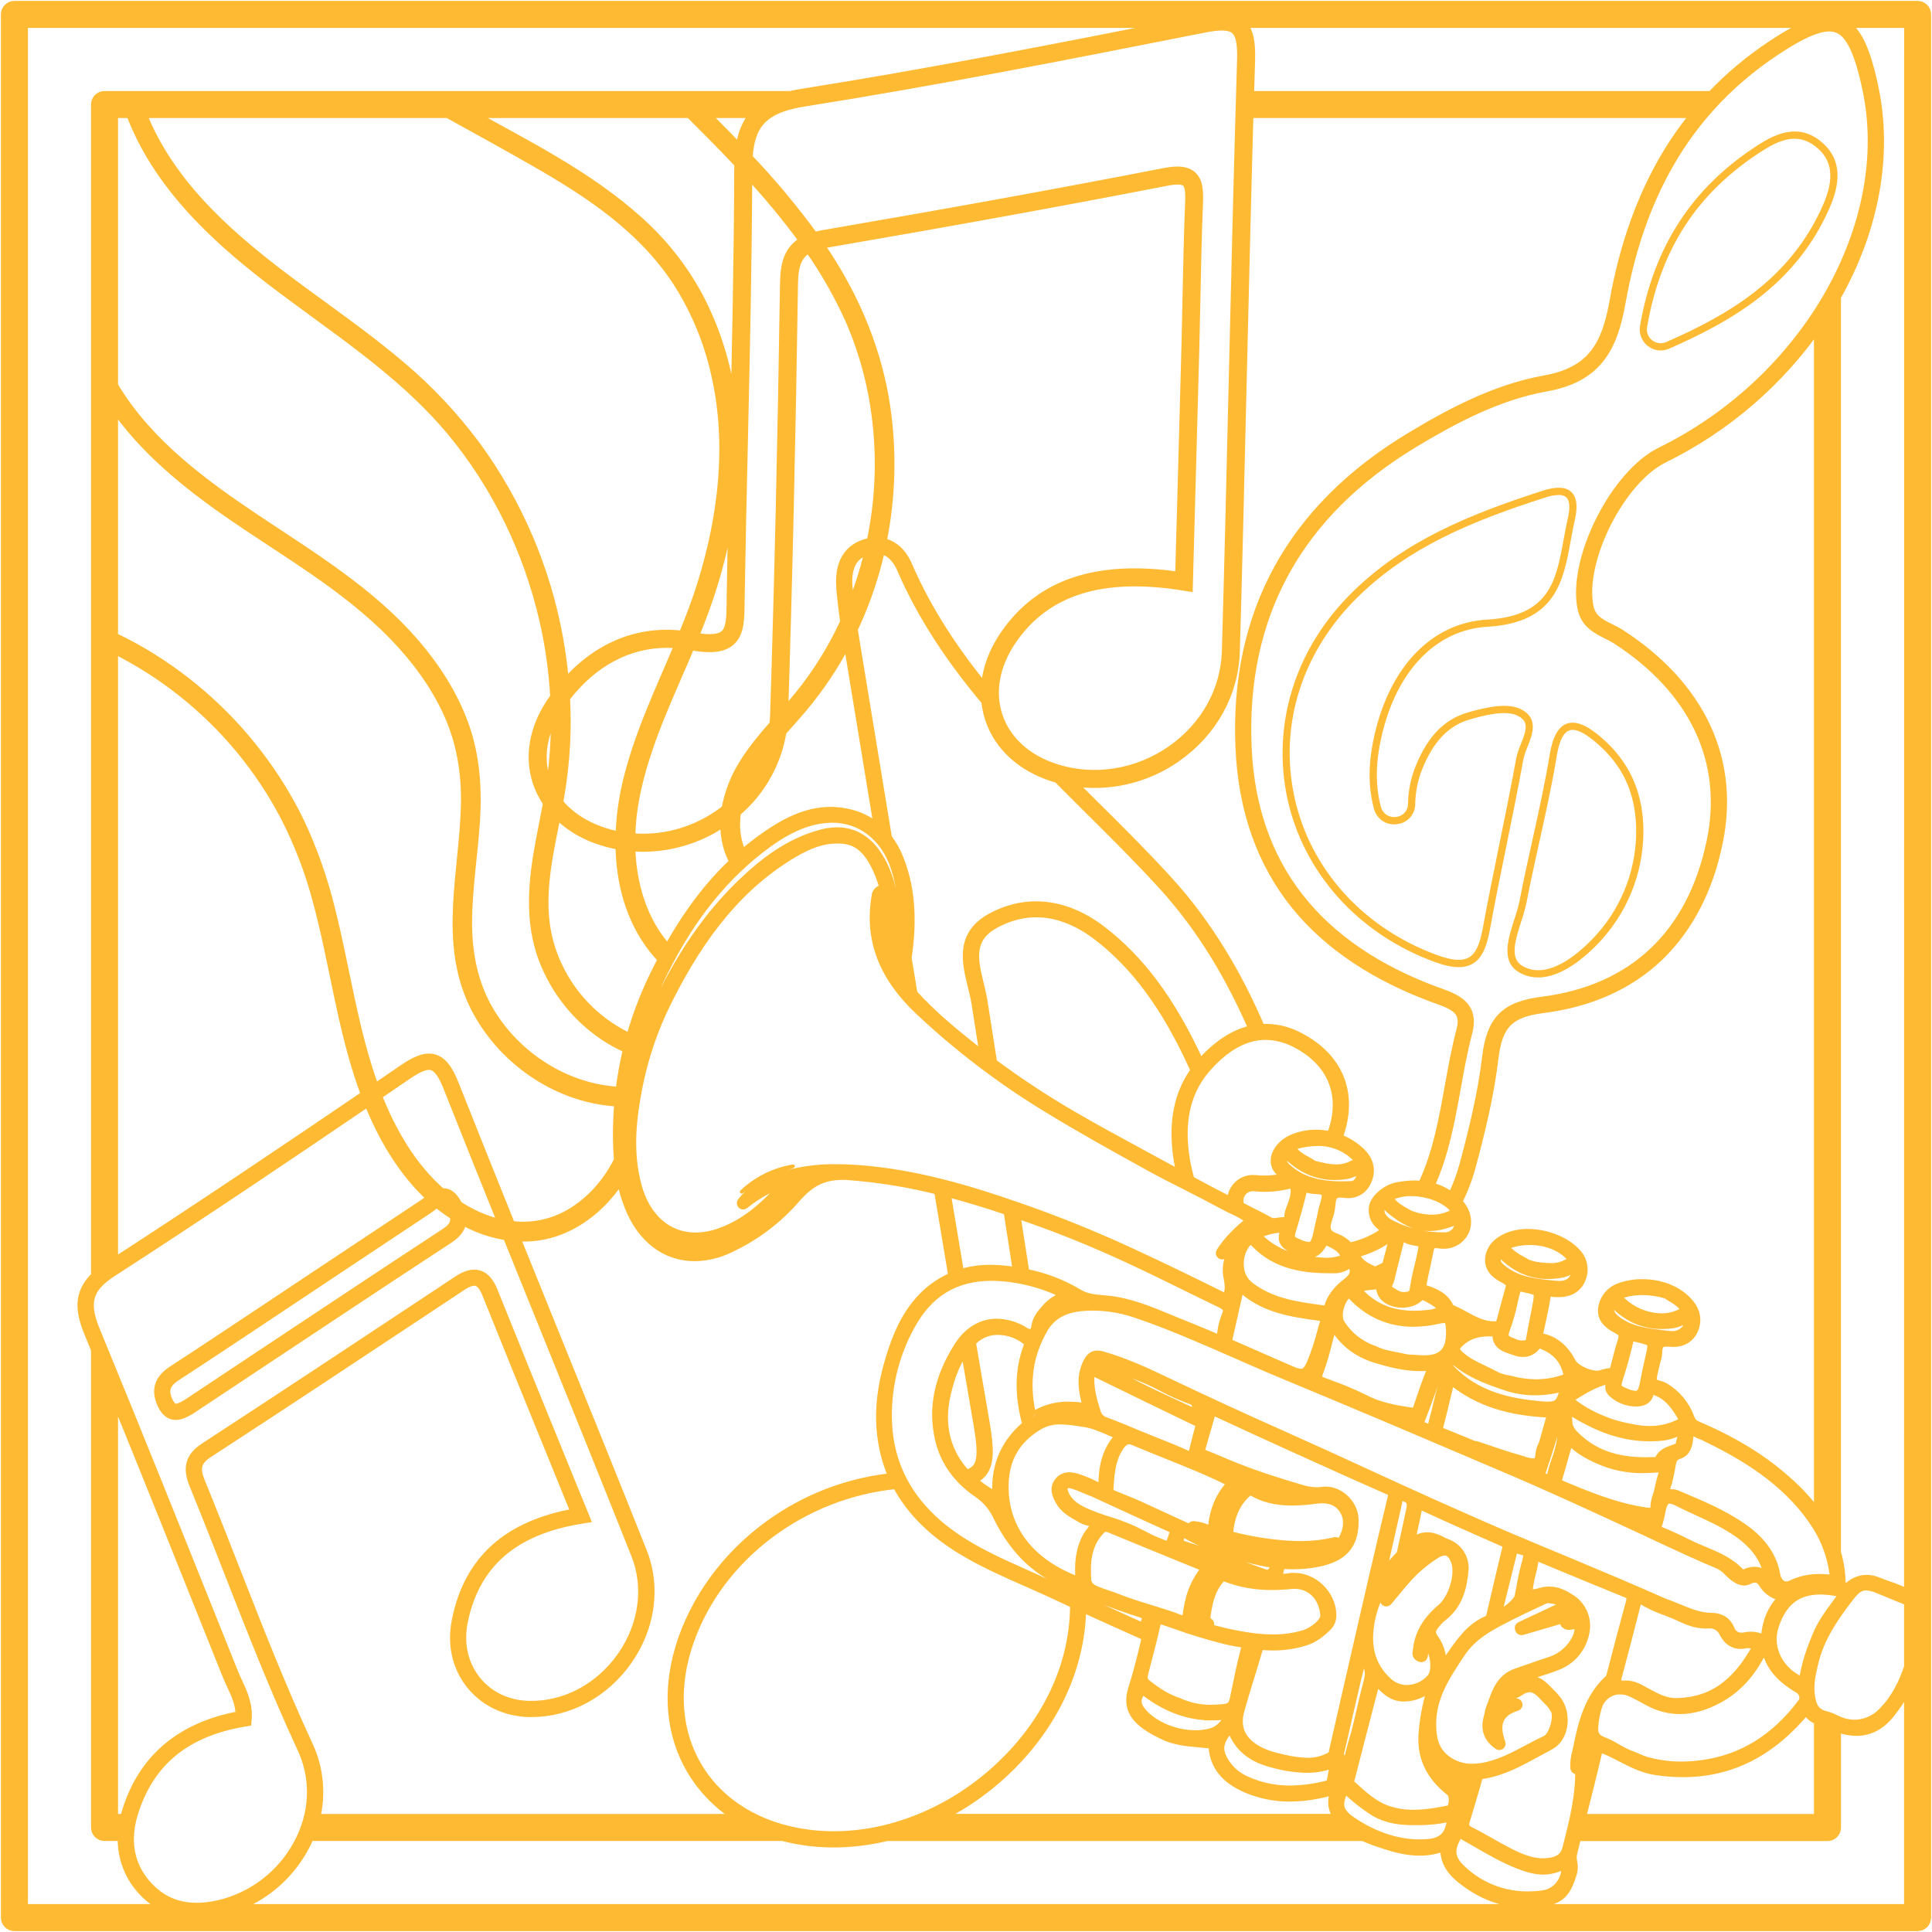<svg width="1072" height="1072" viewBox="0 0 1072 1072" fill="none" xmlns="http://www.w3.org/2000/svg">
<path d="M1064 3H8C6.674 3 5.402 3.527 4.464 4.464C3.527 5.402 3 6.674 3 8L3 1064C3 1065.33 3.527 1066.6 4.464 1067.54C5.402 1068.47 6.674 1069 8 1069H1064C1065.33 1069 1066.6 1068.47 1067.54 1067.54C1068.47 1066.6 1069 1065.33 1069 1064V8C1069 6.674 1068.47 5.402 1067.54 4.464C1066.6 3.527 1065.33 3 1064 3ZM83 1047.45C72.2 1036.45 69.13 1022.17 74.12 1006.05C82.94 977.6 103.01 961.05 135.49 955.57L137.02 955.31L137.15 953.76C137.81 945.86 134.8 939.35 131.89 933.06C131 931.13 130.16 929.32 129.41 927.45L123.34 912.26C100.43 855.1 76.8 796 52.94 738.11C46.59 722.69 48.94 714.6 62.13 706.05C112.5 673.46 161.32 640.58 204.34 611.29C212.26 631.09 223.48 650.43 239.26 664.71C238.77 665.08 238.26 665.45 237.84 665.82C236.95 666.53 236.11 667.19 235.29 667.73C219.65 678.08 203.78 688.65 188.43 698.87C179.55 704.777 170.67 710.683 161.79 716.59L146.33 726.88C129.73 737.94 112.57 749.36 95.57 760.42C87.89 765.42 86.09 771.74 90.08 779.75C91.51 782.64 93.28 784.38 95.47 785.06C96.141 785.265 96.838 785.37 97.54 785.37C100.32 785.37 103.08 783.83 105.54 782.44L105.67 782.36C117.51 774.513 129.343 766.657 141.17 758.79C176.52 735.3 213.07 711.02 249.17 687.39C254.31 684.03 256.17 680.48 256.29 677C257.957 677.927 259.667 678.8 261.42 679.62C267.752 682.625 274.49 684.687 281.42 685.74C288.52 703.34 295.577 720.793 302.59 738.1C319.1 778.88 336.18 821.05 352.71 862.63C359.88 880.63 357.02 901.69 345.04 918.88C332.74 936.52 313.44 946.75 293.42 946.25C281.53 945.95 271.16 940.99 264.21 932.25C257.26 923.51 254.64 911.94 257.06 899.88C263.61 867.61 285 849 322.44 843L324.92 842.6L323.98 840.27C319.26 828.67 314.6 817.247 310 806C297.44 775.19 285.58 746.09 273.75 716.57C271.68 711.39 269.07 708.38 265.75 707.35C262.43 706.32 258.66 707.29 253.93 710.42L232.81 724.42C193.71 750.32 153.27 777.1 113.31 803.13C101.98 810.51 105.53 819.05 108.67 826.59C108.91 827.18 109.16 827.77 109.4 828.37C115.4 843.1 121.29 858.17 126.99 872.74C139.61 904.95 152.65 938.26 167.44 970.14C174.75 985.89 174.62 1003.49 167.08 1019.71C162.981 1028.49 157.037 1036.29 149.652 1042.57C142.268 1048.84 133.618 1053.46 124.29 1056.09C106.88 1060.82 93.34 1058 83 1047.45ZM70.3 1004.87C69.87 1006.26 69.52 1007.63 69.21 1009H63V773.22C82.17 820.22 101.12 867.61 119.57 913.75L125.65 928.94C126.43 930.94 127.33 932.85 128.21 934.74C130.81 940.37 133.29 945.74 133.21 951.9C100.45 957.9 79.29 975.72 70.25 1004.87H70.3ZM61.67 770C60.48 767.77 59.522 765.425 58.81 763C59.763 765.293 60.717 767.627 61.67 770ZM843 903.56L843.18 904.1C843.25 904.307 843.385 904.485 843.566 904.608C843.746 904.731 843.962 904.791 844.18 904.78C844.273 904.789 844.367 904.789 844.46 904.78L871.4 896.9C871.06 897.23 870.69 897.53 870.31 897.84C869.578 898.386 868.908 899.01 868.31 899.7C868.222 899.811 868.158 899.94 868.124 900.078C868.089 900.216 868.085 900.36 868.11 900.5C868.139 900.639 868.196 900.77 868.277 900.887C868.357 901.004 868.46 901.103 868.58 901.18L868.89 901.38C869.2 901.654 869.588 901.826 870 901.87H870.24C871.099 901.835 871.953 901.718 872.79 901.52C873.447 901.364 874.116 901.267 874.79 901.23C875.4 901.23 875.49 901.39 875.53 901.48C876.53 903.48 876.18 906.48 874.53 909.57C873.041 912.483 870.986 915.069 868.484 917.176C865.981 919.283 863.084 920.869 859.96 921.84C856.42 922.96 852.87 924.22 849.43 925.44C846.87 926.35 844.23 927.28 841.62 928.15C833.07 931.01 830.53 938.15 828.07 944.97C827.66 946.12 827.25 947.26 826.82 948.38C826.581 949.047 826.417 949.737 826.33 950.44C826.264 950.906 826.168 951.367 826.04 951.82C824.53 956.82 823.77 963.19 831.36 968.38C831.527 968.497 831.726 968.56 831.93 968.56C832.09 968.558 832.247 968.518 832.388 968.444C832.529 968.369 832.65 968.261 832.741 968.13C832.832 967.999 832.891 967.848 832.911 967.69C832.932 967.531 832.914 967.37 832.86 967.22C830.76 961.42 830.56 956.95 832.26 953.55C833.78 950.48 836.84 948.29 841.6 946.83C841.821 946.759 842.011 946.614 842.137 946.419C842.263 946.224 842.317 945.991 842.289 945.76C842.262 945.53 842.155 945.316 841.988 945.155C841.82 944.994 841.602 944.897 841.37 944.88H840.7C838.809 944.959 836.947 945.372 835.2 946.1C833.941 946.61 832.625 946.965 831.28 947.16C832.18 944.25 832.92 941.96 836.28 941.29C838.864 940.766 841.323 939.747 843.52 938.29C845.014 937.17 846.814 936.532 848.68 936.46C851.19 936.46 853.63 937.89 856.36 940.96C857.03 941.71 857.75 942.44 858.45 943.15C860.326 944.823 861.878 946.826 863.03 949.06C864.79 953.06 861.91 963.6 857.73 965.52C854.23 967.12 850.73 968.96 847.44 970.73C840.44 974.44 833.24 978.28 825.35 980.09C822.57 980.769 819.721 981.124 816.86 981.15C811.407 981.237 806.097 979.403 801.86 975.97C795.49 970.89 794.51 963.7 794.39 957.33C794.1 941.95 801.95 930.1 810.27 917.55L810.4 917.36C817.21 907.07 827.17 902.04 837.72 896.71L839.72 895.71C844.32 893.38 849.09 891.15 853.72 889L857.72 887.14C858.043 887.038 858.383 887.001 858.72 887.03C862.08 887.03 868.63 888.98 869.29 889.94C869.354 890.08 869.411 890.224 869.46 890.37C869.192 890.527 868.902 890.645 868.6 890.72C868.295 890.801 867.997 890.908 867.71 891.04C861.51 893.967 855.307 896.883 849.1 899.79L843.56 902.39C843.343 902.487 843.167 902.657 843.065 902.872C842.962 903.086 842.939 903.33 843 903.56ZM816.21 986.56C815.06 990.56 813.96 994.56 812.85 998.56C811.69 1002.74 810.49 1007.07 809.26 1011.31C809.26 1011.49 809.17 1011.67 809.12 1011.85C809.024 1012.35 808.852 1012.83 808.61 1013.27C809.12 1003.9 810.85 995.04 812.73 986.05C813.03 984.63 813.43 984.63 813.6 984.63C813.941 984.653 814.277 984.72 814.6 984.83C815.037 984.973 815.491 985.057 815.95 985.08H816.52C816.497 985.588 816.389 986.088 816.2 986.56H816.21ZM587.11 881.64C579.66 878.2 571.95 874.64 564.32 871.26C548.01 864.01 530.92 855.83 517.09 842.73C501.78 828.23 493.51 810.54 492.5 790.15C491.565 771.187 495.924 752.337 505.09 735.71C515.09 717.19 529.85 708.19 550.18 708.19C553.648 708.205 557.112 708.439 560.55 708.89C571.291 710.296 581.717 713.505 591.39 718.38C587.28 720.45 583.45 722.58 580.54 725.92L580.05 726.49C577.75 729.11 575.37 731.83 574.79 735.94C574.58 737.44 573.87 739.94 571.49 739.94C570.504 739.888 569.55 739.57 568.73 739.02C564.078 735.99 558.671 734.32 553.12 734.2C544.72 734.2 537.23 738.69 532.01 746.84C520.79 764.38 517.29 781.32 521.32 798.62C524.14 810.75 531.32 820.85 542.78 828.62C547.456 831.806 551.164 836.217 553.5 841.37C561.68 857.9 572.39 869.26 586.24 876.08C601.223 883.605 616.791 889.905 632.79 894.92C634.55 895.45 635.54 896.06 635.91 896.83C636.063 897.291 636.119 897.778 636.076 898.261C636.033 898.744 635.891 899.214 635.66 899.64C635.297 900.677 635.065 901.755 634.97 902.85L634.91 903.34C628.91 900.7 622.91 897.98 617.17 895.34C613.44 893.63 609.73 891.94 606.01 890.27C599.69 887.45 593.29 884.5 587.11 881.64ZM308.79 451.55C315 457.817 322.544 462.602 330.86 465.55C335.122 467.12 339.521 468.292 344 469.05C344.31 489.52 349.55 509.81 362.21 526.13C363.878 528.271 365.668 530.314 367.57 532.25C365.797 535.583 364.053 539.05 362.34 542.65C357.185 553.398 352.992 564.582 349.81 576.07C333.186 568.406 319.563 555.461 311.06 539.25C306.705 531.007 303.837 522.06 302.59 512.82C301.03 500.99 302.05 488.95 303.92 477.22C305.33 468.62 307.13 460.1 308.79 451.55ZM308.15 402.55C308.069 412.434 307.371 422.303 306.06 432.1C305.79 434.1 305.48 436.1 305.16 438.05C304.232 436.239 303.443 434.36 302.8 432.43C298.94 420.69 300.8 407.64 308.12 395.43C308.16 397.74 308.18 400.13 308.15 402.51V402.55ZM310.58 441.87C312.261 432.084 313.36 422.206 313.87 412.29C314.267 403.904 314.243 395.504 313.8 387.12C328.8 367.52 348.58 356.96 370.01 356.96C372.325 356.968 374.638 357.095 376.94 357.34C366.29 382.64 354.3 407.46 347.94 434.24C345.619 443.999 344.319 453.972 344.06 464C340.153 463.293 336.315 462.246 332.59 460.87C323.12 457.37 315.41 452.05 309.96 445.38C310.17 444.18 310.38 443 310.58 441.83V441.87ZM410.69 332.07C411.15 303.35 411.82 274.15 412.46 245.9C413.57 196.79 414.72 146.02 414.88 96.05C425.999 107.954 436.392 120.516 446 133.67C437.57 138.3 435.46 146.32 435.3 157.06C433.99 243.88 432.19 322.22 429.81 396.57C429.75 398.4 429.61 400.22 429.41 402.02C423.14 409.15 417.05 416.42 412.12 424.57C407.525 432.038 404.38 440.306 402.85 448.94C401.343 450.14 399.773 451.287 398.14 452.38C384.011 461.96 367 466.349 350 464.8C350.127 457.228 350.92 449.683 352.37 442.25C358.09 412.78 371.53 385.79 383.11 358.25C393.99 360.25 400.77 359.59 405.05 356.1C410.44 351.69 410.54 344.03 410.67 334.33L410.69 332.07ZM693 63H940.8C934.638 70.491 929.062 78.444 924.12 86.79C910.6 109.65 901 136.67 895.59 167.09C891.3 191.23 883.59 206.09 857.07 210.81C829.59 215.68 804.07 229.47 782.71 242.33C716.58 282.13 684.71 340.25 688.03 415.05C689.56 449.68 700.03 479.15 719.2 502.64C737.2 524.69 763.26 542.05 796.72 554.23H796.87C807.55 558.12 813.46 560.84 810.59 571.71C807.89 581.94 805.99 592.5 804.15 602.71C800.97 620.44 797.68 638.76 790.15 655.55C789.81 656.28 789.47 657 789.15 657.71C787.84 657.58 786.5 657.51 785.15 657.51C781.922 657.527 778.702 657.839 775.53 658.44C769.01 659.62 762.3 665.56 761.97 670.44C761.55 676.64 765.28 679.95 769.65 682.54C763.47 687.24 756.303 690.474 748.69 692C746.687 689.737 744.17 687.988 741.35 686.9C736.04 684.97 734.84 682.41 736.59 676.77L736.77 676.2C737.686 673.665 738.274 671.024 738.52 668.34C738.75 663.72 740.16 662 743.75 662C744.486 662.008 745.221 662.065 745.95 662.17C746.612 662.267 747.281 662.317 747.95 662.32C753.35 662.32 757.45 659.1 759.19 653.47C760.77 648.38 759.35 643.47 755.1 639.38C751.46 635.875 747.108 633.195 742.34 631.52C742.99 629.79 743.61 628.01 744.13 626.12C750.13 604.56 741.63 586.07 720.94 575.38C714.385 571.829 706.959 570.207 699.52 570.7C687.07 541.6 670.74 513.33 647.98 488.4C634.39 473.51 619.81 459.06 605.7 445.09C601.86 441.29 598.017 437.467 594.17 433.62C614.807 437.085 635.976 432.238 653.05 420.14C672.97 406.14 684.78 384.71 685.45 361.41C686.89 311.51 688.08 260.76 689.24 211.69C690.42 162.9 691.6 112.77 693 63ZM810 744.74C814.25 740.82 819.44 739 826.36 739C827.36 739 828.36 739 829.49 739.11C830.62 739.22 830.55 739.18 830.56 740.54C830.56 746.25 834.95 747.68 838.46 748.83C839.12 749.05 839.77 749.26 840.38 749.5C841.868 750.089 843.45 750.404 845.05 750.43C846.37 750.454 847.678 750.175 848.873 749.613C850.067 749.051 851.117 748.222 851.94 747.19C852.83 746.08 853.3 745.6 853.94 745.6C854.231 745.612 854.517 745.669 854.79 745.77C863.05 748.71 868 754 869.88 762C870.37 764 869.95 764.43 868.08 765.1C862.986 766.915 857.618 767.838 852.21 767.83C847.606 767.78 843.025 767.165 838.57 766C837.79 765.81 837 765.64 836.2 765.47C833.804 765.107 831.488 764.34 829.35 763.2C827.35 762.1 825.24 761.1 823.2 760.13C818.58 757.93 813.81 755.66 809.94 752.13C808.32 750.66 807.56 749.5 807.56 748.49C807.56 747.48 808.32 746.31 810 744.74ZM807.8 732.08C810.8 733.08 813.26 734.08 815.31 735.88C813.306 737.3 811.106 738.421 808.78 739.21V738.21C808.833 736.125 808.508 734.049 807.82 732.08H807.8ZM859 707.19C861.633 707.18 864.259 706.912 866.84 706.39C868.891 705.877 870.837 705.011 872.59 703.83C873.1 703.52 873.59 703.21 874.16 702.91C874.56 705.91 874.02 708.46 872.56 710.26C870.97 712.26 868.33 713.26 865.12 713.26C864.656 713.261 864.192 713.238 863.73 713.19L862.66 713.09C852.77 712.17 842.55 711.21 834.25 704.86C831.06 702.42 829.43 700.38 830.55 697.2C830.79 696.52 831.35 694.92 831.79 694.92C831.93 694.92 832.5 695.01 833.79 696.3C841.13 703.54 849.61 707.19 859 707.19ZM835.25 691.57C835.36 691.1 836.08 690.57 837.25 690.18C840.963 688.908 844.865 688.273 848.79 688.3C857.7 688.3 865.79 691.41 871.01 696.82C871.92 697.77 872.34 698.44 872.29 698.88C872.24 699.32 871.75 699.88 870.82 700.45C867.68 702.475 863.994 703.487 860.26 703.35C857.658 703.295 855.063 703.072 852.49 702.68C851.326 702.489 850.179 702.205 849.06 701.83L847.52 701.39C846.4 700.67 845.23 700.01 844.09 699.39C841.44 698.066 839 696.357 836.85 694.32C835.66 693 835.12 692.12 835.25 691.57ZM841.06 716.57C841.59 714.57 841.9 714.1 843.15 714.1C843.632 714.11 844.111 714.17 844.58 714.28L845.45 714.47C849.94 715.47 852.45 716 853.17 717.22C853.89 718.44 853.44 721.11 852.51 725.92C852.17 727.73 851.81 729.54 851.45 731.34C850.64 735.45 849.81 739.7 849.09 743.9C848.84 745.33 848.29 745.83 846.64 746.11C845.949 746.227 845.25 746.288 844.55 746.29C842.687 746.274 840.856 745.8 839.22 744.91L839.08 744.85C836.69 744.05 835.46 743.23 834.93 742.1C834.4 740.97 834.57 739.39 835.42 737.26C837.095 732.742 838.432 728.106 839.42 723.39C839.91 721.13 840.45 718.81 841.06 716.56V716.57ZM873.43 774.18L874.49 773.54C879.92 770.28 885.49 766.91 891.89 765.54C892.434 765.408 892.99 765.334 893.55 765.32C893.79 765.291 894.033 765.333 894.25 765.44C894.25 765.44 894.42 765.84 893.76 767.18C892.18 770.39 894.03 772.34 895.55 773.52C898.917 776.29 903.121 777.841 907.48 777.92C907.87 777.92 908.26 777.92 908.66 777.92C912.33 777.68 914.5 776.04 915.14 773.06C915.52 771.26 916.14 771.26 916.52 771.26C917.175 771.308 917.82 771.456 918.43 771.7C925.93 774.3 929.99 780.42 933.51 786.45C933.696 786.698 933.832 786.98 933.909 787.28C933.986 787.58 934.004 787.893 933.96 788.2C933.76 788.88 932.77 789.45 931.73 789.97C926.638 792.485 921.029 793.776 915.35 793.74C912.62 793.73 909.896 793.479 907.21 792.99C899.35 791.59 893.64 789.99 889.21 787.99C883.599 785.807 878.301 782.896 873.45 779.33C871.83 778.13 871.03 777.18 871.06 776.53C871.09 775.88 871.88 775.09 873.43 774.17V774.18ZM873.43 767.38L873.49 767.2C873.918 766.093 874.207 764.938 874.35 763.76L877.55 765.07C876.286 766.046 874.88 766.821 873.38 767.37L873.43 767.38ZM922.13 734.94C924.218 734.936 926.303 734.785 928.37 734.49C930.792 734.011 933.092 733.045 935.13 731.65C935.68 731.32 936.24 730.99 936.81 730.65C937.081 731.873 937.091 733.139 936.84 734.366C936.588 735.593 936.081 736.753 935.35 737.77C934.411 738.862 933.237 739.725 931.915 740.295C930.593 740.866 929.158 741.127 927.72 741.06C927.146 741.079 926.571 741.059 926 741L923.17 740.66C913.66 739.54 904.68 738.49 896.93 732.66C893.12 729.82 892.08 726.42 894.07 723.35C894.255 723.04 894.469 722.749 894.71 722.48C895.065 722.706 895.382 722.986 895.65 723.31C903 731 911.83 734.93 922.08 734.93L922.13 734.94ZM898.29 719.29C898.47 718.58 899.29 717.96 900.56 717.59C904.009 716.579 907.586 716.07 911.18 716.08C915.753 716.13 920.298 716.803 924.69 718.08C925.69 718.81 926.77 719.45 927.8 720.08C929.361 720.943 930.829 721.965 932.18 723.13C933.12 723.99 935.33 726.02 935.18 726.86C935.03 727.7 932.47 728.86 931.5 729.28C928.499 730.602 925.249 731.263 921.97 731.22C913.573 731.101 905.538 727.786 899.5 721.95C898.49 720.94 898.05 720 898.24 719.28L898.29 719.29ZM905.15 741.59C905.565 741.605 905.978 741.666 906.38 741.77L906.7 741.84C912.17 743.05 915.19 743.72 916.11 745.2C917.03 746.68 916.28 749.84 914.89 755.54V755.65C914.08 758.99 913.31 762.71 912.46 767.33C911.46 773.07 909.72 774.24 907.46 774.24C905.643 774.118 903.863 773.664 902.21 772.9C896.75 770.67 896.42 769.9 898.36 763.9C900.44 757.47 902.29 750.69 903.88 743.76C904.34 741.58 904.47 741.58 905.1 741.58L905.15 741.59ZM873.25 783.79C888.18 792.97 901.62 797.25 915.52 797.25C918.046 797.248 920.57 797.101 923.08 796.81C925.712 796.398 928.272 795.61 930.68 794.47C931.83 793.99 933.01 793.47 934.23 793.07C934.205 794.709 933.865 796.329 933.23 797.84C932.706 799.202 932.37 800.628 932.23 802.08C932.18 802.74 931.89 802.91 930.77 803.31C930.52 803.39 930.27 803.48 930.03 803.58C929.37 803.86 928.68 804.1 928.03 804.34C925.17 805.34 921.92 806.48 920.43 810.34C920.22 810.88 919.43 810.98 918.1 810.98H917.29C915.88 811.04 914.48 811.07 913.14 811.07C896.37 811.07 883.94 806.55 874.04 796.84C871.04 793.95 869.85 791.32 869.93 788.06C869.93 787.667 869.894 787.276 869.82 786.89C869.757 786.56 869.757 786.22 869.82 785.89C870.37 784.3 869.53 782.83 868.82 781.65C867.97 780.16 868.08 780.09 868.37 779.92C868.491 779.847 868.629 779.805 868.77 779.8C869.38 779.8 870.24 780.8 870.99 781.62C871.621 782.441 872.365 783.168 873.2 783.78L873.25 783.79ZM1017.67 872.92C1017.83 874.08 1017.94 875.32 1017.53 875.78C1017.06 876.114 1016.49 876.264 1015.92 876.2C1015.59 876.198 1015.25 876.177 1014.92 876.14C1013.18 875.956 1011.43 875.863 1009.68 875.86C1004.26 875.761 998.887 876.936 994 879.29C993.139 879.733 992.188 879.973 991.22 879.99C988.32 879.99 985.95 877.52 985.31 873.84C983.64 864.17 977.95 855.73 968.41 848.77C957.27 840.63 944.41 835.26 931.99 830.05L929.83 829.15C929.193 828.905 928.512 828.792 927.83 828.82H926.83H925.99C924.74 828.82 924.38 828.55 924.23 827.53C924.185 826.133 924.437 824.742 924.97 823.45C925.2 822.71 925.45 821.94 925.62 821.16C925.74 820.57 925.88 819.97 926.01 819.38C926.45 817.38 926.91 815.38 927.21 813.33C927.7 809.98 928.54 807.99 931.54 807.06C936.18 805.62 936.7 800.82 937.05 797.58C937.42 794.13 938.38 794.13 938.74 794.13C939.872 794.315 940.957 794.723 941.93 795.33C942.682 795.711 943.457 796.045 944.25 796.33L945.19 796.69C966.37 806.91 990.19 820.51 1006.28 843.94C1012.29 852.568 1016.18 862.495 1017.62 872.91L1017.67 872.92ZM550.8 589.79C549.03 578.34 547.24 566.88 545.42 555.5C544.93 552.5 544.14 549.25 543.42 546.15C540.21 533.05 537.17 520.68 552.05 512.6C575.16 500.06 595.5 509.16 608.49 519C629.72 535.08 646.68 558 661.86 591.06L663.17 594C654.93 605.37 651.53 619 652.79 635.53C653.222 641.178 654.138 646.779 655.53 652.27L642.97 645.44L641.76 644.79L632.57 639.79C620.29 633.13 607.57 626.25 595.32 619.11C579.94 610.183 565.076 600.394 550.8 589.79ZM660.41 654.93C658.471 648.517 657.24 641.911 656.74 635.23C655.39 617.52 659.74 603.36 669.9 591.97C680.33 580.33 691.15 574.5 702.26 574.5C708.159 574.588 713.949 576.097 719.14 578.9C738 588.63 745.71 605.44 740.3 625C739.78 626.87 739.17 628.63 738.51 630.33C735.805 629.676 733.033 629.341 730.25 629.33C725.634 629.3 721.064 630.248 716.84 632.11C711.55 634.47 707.84 639.11 707.56 643.62C707.484 645.178 707.856 646.724 708.632 648.077C709.408 649.429 710.556 650.531 711.94 651.25C712.86 651.787 713.739 652.392 714.57 653.06C708.663 654.628 702.52 655.112 696.44 654.49H696.29C694.04 654.27 691.775 654.708 689.77 655.75C687.764 656.792 686.104 658.393 684.99 660.36C683.813 662.39 683.286 664.732 683.48 667.07L682.88 666.77C675.38 662.94 667.87 658.94 660.41 654.93ZM719.89 693.93C721.882 694.875 724.039 695.425 726.24 695.55C730.04 695.55 732.24 692.85 734.48 688.8L734.63 688.53C734.76 688.28 734.96 687.9 735 687.85C735.096 687.864 735.188 687.898 735.27 687.95L737.42 689.01C740.42 690.45 743.23 691.82 745.15 694.44C745.79 695.33 746.49 696.58 746.15 697.55C745.81 698.52 744.6 699.03 743.61 699.33C741.113 700.062 738.522 700.419 735.92 700.39C732.338 700.294 728.768 699.933 725.24 699.31C724.5 699.2 723.77 699.08 723.03 698.98C714.03 697.685 705.649 693.644 699.03 687.41C697.63 686.13 697.57 685.49 697.62 685.27C697.67 685.05 697.93 684.53 699.62 683.92C702.325 682.879 705.134 682.134 708 681.7C709.132 681.519 710.274 681.402 711.42 681.35C712.16 681.35 712.32 681.49 712.34 681.51C712.67 681.89 712.39 683.9 712.09 686.02C711.54 689.73 714.67 691.81 719.89 694V693.93ZM734.79 668.69C734.47 669.76 734.15 670.87 733.93 671.92C733.43 674.34 732.93 676.8 732.34 679.18C731.91 681.11 731.48 683.03 731.07 684.96C729.89 690.51 728.36 691.62 726.26 691.62C724.308 691.471 722.401 690.955 720.64 690.1C715.64 688.04 715.25 687.1 716.88 681.8C719 674.86 720.95 667.8 722.65 660.74C723.09 658.92 723.35 658.74 723.65 658.74C724.048 658.773 724.436 658.885 724.79 659.07C725.04 659.176 725.297 659.263 725.56 659.33L725.84 659.42C727.243 659.798 728.687 660.002 730.14 660.03C733.06 660.22 734.88 660.45 735.59 662.03C736.3 663.61 735.52 666.22 734.79 668.71V668.69ZM714.72 648.81C712.78 647.19 711.83 645.81 711.72 644.49C711.61 643.17 712.27 641.87 713.72 640.13C721.45 648.18 730.51 652.27 740.72 652.27C742.857 652.265 744.99 652.094 747.1 651.76C748.131 651.57 749.137 651.265 750.1 650.85C750.839 650.542 751.601 650.294 752.38 650.11C753.195 649.86 753.925 649.389 754.49 648.75C754.75 648.5 755.19 648.09 755.28 648.03C755.338 648.082 755.391 648.139 755.44 648.2C756.13 649.07 756.15 651.57 755.49 652.74L755.16 653.33C753.9 655.58 752.72 657.72 749.91 657.84C747.98 657.93 746.23 657.97 744.56 657.97C731.47 658 722.28 655.17 714.72 648.83V648.81ZM750.27 646.58C747.498 647.937 744.446 648.622 741.36 648.58C737.36 648.58 733.22 647.58 728.67 646.4C727.41 645.516 726.094 644.714 724.73 644C722.34 642.68 719.87 641.31 718.09 639.13C717.24 638.13 716.88 637.13 717.09 636.43C717.3 635.73 718.32 635.27 719.09 635.07C723.024 633.991 727.081 633.42 731.16 633.37C738.537 633.239 745.695 635.88 751.22 640.77C752 641.44 754.06 643.22 753.96 643.99C753.86 644.76 751.35 646.07 750.27 646.6V646.58ZM690.92 670.82C690.03 670.38 689.15 669.92 688.25 669.48C687.673 668.375 687.389 667.14 687.424 665.894C687.459 664.648 687.812 663.431 688.45 662.36C689.19 661.062 690.29 660.005 691.618 659.319C692.945 658.632 694.443 658.344 695.93 658.49H696.09C703.285 659.266 710.563 658.586 717.49 656.49C719.42 659.92 718.74 663.83 716.88 668.69L716.72 669.11C716.29 670.21 715.86 671.35 715.51 672.52C715.325 673.231 715.205 673.957 715.15 674.69C714.92 676.89 714.74 677.86 712.71 677.86H712C711.061 677.884 710.126 677.974 709.2 678.13C708.381 678.277 707.552 678.364 706.72 678.39C705.973 678.414 705.233 678.245 704.57 677.9C700.1 675.4 695.44 673.08 690.92 670.84V670.82ZM738.47 704H739.89C741.651 704.073 743.407 703.772 745.042 703.117C746.678 702.462 748.156 701.468 749.38 700.2C750.96 702.41 751.63 704.33 751.38 706.05C751.16 707.93 749.84 709.77 747.38 711.67C742.04 715.77 738.83 719.99 737.29 724.94C736.79 726.55 736.13 726.88 735.29 726.88H734.82L734.19 726.79C719.32 724.79 705.28 722.96 693.12 713.52C691.602 712.286 690.346 710.759 689.427 709.031C688.508 707.304 687.945 705.409 687.77 703.46C687.151 698.69 688.406 693.865 691.27 690C692.27 688.82 693.1 688.24 693.94 688.24C694.438 688.302 694.919 688.463 695.355 688.712C695.791 688.96 696.173 689.293 696.48 689.69C708.52 702.31 724.46 704 738.47 704ZM773.47 684.63C773.74 684.89 773.8 685.26 773.61 685.97C772.17 691.3 770.78 696.58 769.25 702.43C767.19 703.52 765.08 704.51 762.94 705.43L761.65 704.82C757.93 703.06 754.42 701.4 752.47 697.49C752.131 696.805 751.757 696.137 751.35 695.49C759.446 693.593 767.006 689.884 773.46 684.64L773.47 684.63ZM768 707.4V707.54C767.93 707.83 767.81 708.03 767.72 708.03C767.57 708.015 767.427 707.956 767.31 707.86L767.21 707.79L768 707.4ZM760 708.17C758.65 708.53 757.57 708.81 756.51 709.02L755.98 709.13C755.634 709.226 755.279 709.287 754.92 709.31C754.844 709.325 754.766 709.325 754.69 709.31C754.684 709.274 754.684 709.236 754.69 709.2C754.732 708.621 754.899 708.058 755.18 707.55C755.32 707.24 755.46 706.92 755.56 706.63C755.607 706.498 755.668 706.37 755.74 706.25C756.022 706.313 756.295 706.413 756.55 706.55L757 706.76C757.82 707.12 758.72 707.57 759.94 708.17H760ZM687.94 713.74C700.56 726.04 716.6 728.24 732.13 730.36L735.74 730.86C734.89 733.6 734.12 736.34 733.37 739C731.882 744.785 730.011 750.464 727.77 756C725.87 760.45 724.34 762 721.94 762C720.173 761.88 718.447 761.414 716.86 760.63C710.47 757.92 704.01 755.06 697.76 752.3C692.88 750.14 687.99 747.98 683.09 745.87C681.23 745.06 681.02 744.41 681.26 743.34C682.94 735.78 684.65 728.23 686.43 720.4L687.94 713.74ZM731.77 761.37C733.744 755.859 735.413 750.244 736.77 744.55C737.42 742.06 738.09 739.49 738.77 736.98C739.009 736.234 739.293 735.502 739.62 734.79C745.05 744.43 753 750.7 763.84 753.92C772.64 756.54 780.11 758.28 787.92 758.28C789.27 758.28 790.62 758.28 791.92 758.12C792.35 758.12 792.74 758.06 793.08 758.06C794.3 758.06 794.48 758.32 794.48 758.32C794.48 758.32 794.66 758.93 793.83 760.99C791.29 767.28 789.1 773.83 786.97 780.15L786.62 781.15C785.96 783.15 785.01 783.52 783.79 783.52C783.502 783.52 783.214 783.496 782.93 783.45C772.93 782.07 764.66 780.31 756.84 776.21C750.677 773.155 744.332 770.483 737.84 768.21L734.61 767C732.61 766.26 731.61 765.73 731.24 764.92C730.87 764.11 731.07 763.05 731.71 761.37H731.77ZM788.65 786.58C792.13 777.69 795.44 768.42 798.51 759.02C798.822 757.872 799.568 756.889 800.59 756.28C800.665 756.231 800.751 756.2 800.84 756.19C800.414 758.239 800.387 760.351 800.76 762.41C801.161 764.452 801.092 766.558 800.56 768.57C799.41 772.04 798.56 775.65 797.75 779.14C797.06 782.14 796.34 785.14 795.44 788.14C795.287 788.69 795.164 789.247 795.07 789.81C794.66 792.01 794.32 792.99 793.39 792.99C792.52 792.875 791.696 792.534 791 792C790.918 791.956 790.83 791.923 790.74 791.9C790.229 791.832 789.738 791.66 789.296 791.396C788.854 791.131 788.471 790.778 788.17 790.36C787.72 789.63 787.88 788.42 788.59 786.58H788.65ZM798.28 791.83C799.65 786.68 800.9 781.4 802.11 776.3C802.83 773.3 803.54 770.3 804.29 767.3L804.35 767.04C804.438 766.559 804.579 766.09 804.77 765.64C804.77 765.64 805.18 765.64 806.16 766.44C820 777.52 837 783.13 859.72 784.07C860.153 784.066 860.583 784.123 861 784.24C860.975 784.58 860.908 784.916 860.8 785.24C860.18 787.427 859.563 789.62 858.95 791.82C858.203 794.54 857.44 797.26 856.66 799.98C856.343 801.043 855.935 802.077 855.44 803.07C854.883 804.39 854.545 805.791 854.44 807.22C854.17 809.42 853.94 810.78 852.9 811.22C852.172 811.552 851.38 811.716 850.58 811.7C848.621 811.559 846.694 811.131 844.86 810.43C844.1 810.19 843.34 809.94 842.61 809.74C836.96 808.2 831.31 806.27 825.84 804.4C823.56 803.62 821.29 802.85 819.01 802.1C818.908 802.081 818.802 802.081 818.7 802.1C818.559 802.101 818.419 802.131 818.29 802.19L813.63 800.28C809.07 798.4 804.35 796.46 799.68 794.64C798.07 794 797.73 793.65 798.22 791.83H798.28ZM854.87 817.67C858.24 807.67 861.76 797.09 864.47 786.38L864.52 786.17C864.593 785.507 864.885 784.888 865.35 784.41C868.4 793.9 866.08 802.84 863.07 811.11C862.07 813.76 861.42 816.53 860.74 819.21L860.6 819.78C860.25 821.13 859.78 821.13 859.6 821.13C859.019 821.062 858.467 820.841 858 820.49C857.443 820.172 856.839 819.946 856.21 819.82C855.56 819.66 854.89 819.48 854.72 819.16C854.58 819 854.49 818.61 854.81 817.67H854.87ZM863.96 821.88C865.68 816.07 867.3 810.28 869.02 804.16C869.513 802.4 870.013 800.62 870.52 798.82C876.16 804.63 883.34 808.82 892.94 812.07C898.995 814.022 905.329 814.971 911.69 814.88C914.33 814.88 917.1 814.75 920.15 814.48C920.944 814.401 921.706 814.123 922.365 813.672C923.024 813.221 923.558 812.612 923.92 811.9C923.497 814.575 922.893 817.218 922.11 819.81C921.54 821.89 920.94 824.04 920.55 826.21C920.299 827.441 919.965 828.654 919.55 829.84C918.877 831.647 918.46 833.538 918.31 835.46C918.22 838.88 917.08 839.14 915.47 839.14C914.82 839.131 914.172 839.077 913.53 838.98C896.45 836.59 880.53 829.92 865.22 823.47L864.97 823.36C863.79 822.9 863.62 822.83 863.9 821.88H863.96ZM919.44 847.16C920.383 844.282 921.125 841.341 921.66 838.36C922.75 832.58 924.66 831.8 926.31 831.8C927.935 831.924 929.51 832.413 930.92 833.23C934.52 835.06 938.25 836.78 941.86 838.43C948.75 841.59 955.86 844.86 962.31 849.08C973.85 856.63 979.99 865.19 981.42 875.84C978.86 873.12 976.26 871.84 973.42 871.84C971.408 871.898 969.441 872.447 967.69 873.44C967.493 873.546 967.274 873.604 967.05 873.61C966.799 873.586 966.555 873.512 966.333 873.392C966.112 873.272 965.917 873.108 965.76 872.91C960.05 866.65 952.57 863.53 945.33 860.52C942.33 859.27 939.26 857.99 936.33 856.52C931.33 853.96 925.99 851.52 920.48 849.29C919.09 848.73 919 848.44 919.38 847.16H919.44ZM835.44 769.04C840.715 770.815 846.244 771.72 851.81 771.72C857.47 771.686 863.094 770.817 868.5 769.14C866.19 778.71 864.68 780.21 858.73 780.21C857.22 780.21 855.37 780.08 852.58 779.8C839.07 778.41 821.83 775.25 808.23 763C805.63 760.66 804.23 759.37 803.82 758.47C803.54 757.82 803.82 757.21 804.75 755.36C805.02 754.82 805.33 754.2 805.67 753.47C814.09 761.44 824.55 765.39 835.42 769L835.44 769.04ZM801.33 750.9C798.96 753.34 795.33 754.52 790.12 754.52C788.85 754.52 787.48 754.45 786.02 754.31C785.18 754.23 784.33 754.2 783.52 754.17C782.103 754.164 780.689 754.02 779.3 753.74C777.55 753.31 775.77 752.96 774.05 752.63C769.97 751.83 766.11 751.09 762.76 749.32C762.714 749.289 762.663 749.265 762.61 749.25C754.769 746.653 748.084 741.397 743.71 734.39C742.45 732.47 742.22 729.21 743.11 725.69C744.11 721.88 746.11 718.62 748.4 717.41C748.627 717.265 748.883 717.172 749.15 717.14C749.29 717.14 749.42 717.37 749.67 717.87C749.832 718.236 750.051 718.574 750.32 718.87C759.66 728.71 771.05 733.69 784.18 733.69C788.795 733.658 793.393 733.118 797.89 732.08C799.026 731.796 800.189 731.635 801.36 731.6C803.79 731.6 804.68 732.6 804.84 738.48C805 744.36 803.85 748.31 801.33 750.9ZM799.08 727.54C796.951 728.572 794.641 729.18 792.28 729.33C789.788 729.627 787.28 729.78 784.77 729.79C771.22 729.79 760.63 725 752.42 715.18C755.15 713.72 758.1 713.46 760.96 713.18H761.13C761.52 713.18 761.9 713.09 762.28 713.03C762.773 712.95 763.271 712.9 763.77 712.88C764.5 712.88 765.6 712.88 766.3 715.99C767.4 720.88 773.12 723.11 777.97 723.11C782.09 723.11 785.69 721.7 787.85 719.25L788.1 718.94C788.4 718.57 788.41 718.57 788.61 718.56C790.52 718.56 798.84 723.56 799.74 725.23C800.38 726.46 800.26 726.91 799.08 727.54ZM787.23 702.94C786.206 706.864 785.391 710.839 784.79 714.85C784.27 718.73 782.58 719.37 778.67 719.4C776.2 719.4 774.4 718.24 772.32 716.9L771.27 716.24C769.1 714.88 769.57 713.84 770.43 711.96C770.754 711.322 771.008 710.652 771.19 709.96C772.36 704.96 773.64 699.96 774.87 695.13L776.34 689.34C776.96 686.69 778.07 686.69 778.49 686.69C779.315 686.753 780.113 687.01 780.82 687.44C781.663 687.857 782.563 688.15 783.49 688.31C786.8 688.95 788.8 689.31 789.33 690.13C789.86 690.95 789.45 692.92 788.83 695.96C788.36 698.29 787.79 700.65 787.23 702.94ZM771.47 679.28C768.35 677.67 766.21 675.17 765.75 672.59C765.596 671.855 765.62 671.094 765.82 670.371C766.02 669.647 766.391 668.982 766.9 668.43C767.034 668.281 767.154 668.12 767.26 667.95C767.346 667.812 767.443 667.682 767.55 667.56C767.748 667.653 767.928 667.782 768.08 667.94C777.52 676.78 785.03 680.55 793.19 680.55C798.02 680.55 803.19 679.21 809.33 676.35C809.606 677.531 809.632 678.757 809.407 679.948C809.181 681.14 808.709 682.272 808.02 683.27C807.262 684.233 806.29 685.006 805.18 685.527C804.071 686.047 802.855 686.302 801.63 686.27H800.36C790.308 686.296 780.398 683.899 771.47 679.28ZM805.88 669.53C806.47 670.14 808.04 671.76 807.94 672.32C807.84 672.88 805.63 673.93 804.8 674.32C801.512 675.78 797.947 676.514 794.35 676.47C790.062 676.438 785.82 675.576 781.86 673.93C781.31 673.61 780.72 673.28 780.12 672.93C777.28 671.36 774.05 669.58 771.79 666.61C771.241 666.035 770.942 665.265 770.96 664.47C771.15 663.79 772.12 663.26 772.91 662.95C776.132 661.73 779.556 661.133 783 661.19C791.85 661.19 801 664.54 805.88 669.53ZM586.88 431.93C592.213 437.263 597.547 442.597 602.88 447.93C616.95 461.87 631.49 476.28 645.01 491.09C667.15 515.35 683.15 542.87 695.4 571.26C685.55 573.19 675.94 579.26 666.89 589.34C666.54 589.72 666.22 590.12 665.89 590.5L665.41 589.44C649.95 555.72 632.6 532.34 610.83 515.85C591.13 500.93 569.55 498.54 550.06 509.13C532.47 518.68 536.18 533.8 539.46 547.13C540.24 550.29 540.97 553.27 541.46 556.13C543.06 566.13 544.64 576.26 546.21 586.35C544.317 584.91 542.447 583.46 540.6 582C529.67 573.37 517.32 563.29 506.6 551.42C505.513 544.807 504.427 538.207 503.34 531.62C505.84 514.34 506.34 495.16 498.88 476.5C497.281 472.385 495.113 468.514 492.44 465C492.06 462.69 491.68 460.37 491.3 458.07C486.08 426.283 480.853 394.493 475.62 362.7L475.23 360.37C474.62 356.65 474 352.89 473.41 349.11C478.642 338.076 482.898 326.606 486.13 314.83C487.03 311.53 487.85 308.217 488.59 304.89C495.24 306.09 498.66 312.19 499.99 315.26C511.91 342.86 528.43 366.88 546.99 389C547.331 392.47 548.069 395.889 549.19 399.19C554.25 414.09 566.6 425.41 583.95 431.07C584.93 431.36 585.92 431.65 586.91 431.93H586.88ZM370.58 526.69C356.53 511.32 350.52 490.63 349.99 469.83C352.243 470.03 354.497 470.13 356.75 470.13C372.524 470.099 387.931 465.364 401 456.53L402.24 455.67C402.03 460.323 402.536 464.981 403.74 469.48C404.575 472.531 405.784 475.466 407.34 478.22C393.56 491.11 381.54 507 370.61 526.69H370.58ZM411.86 474.08C408.24 466.8 407.49 458.62 408.66 450.62C422.134 439.196 431.087 423.338 433.91 405.9C437.64 401.67 441.44 397.49 445.05 393.22C454.882 381.574 463.36 368.849 470.32 355.29C470.63 357.2 470.95 359.1 471.26 360.99L471.64 363.33C476.88 395.11 482.107 426.897 487.32 458.69L487.5 459.76C482.357 455.309 476.119 452.313 469.43 451.08C466.583 450.504 463.685 450.213 460.78 450.21C446.83 450.21 434.78 457.21 425.92 463.21C421.038 466.56 416.353 470.19 411.89 474.08H411.86ZM410.72 441.75C411.706 438.683 412.93 435.697 414.38 432.82C417.862 426.145 422.064 419.871 426.91 414.11C423.756 424.459 418.222 433.925 410.75 441.75H410.72ZM470.51 325.75C469.6 314.08 473.51 307.34 482.34 305.15C482.22 305.66 482.12 306.15 482 306.66C479.438 317.359 476.034 327.838 471.82 338C471.3 333.92 470.85 329.82 470.54 325.75H470.51ZM546.76 382.45C529.76 361.67 514.66 339.18 503.63 313.65C500.55 306.49 495.47 302.1 489.39 300.97C494.446 276.266 495.164 250.87 491.51 225.92C486.98 195.13 475.02 166.33 457.92 140.42C456.92 138.84 455.81 137.27 454.74 135.72C455.67 135.5 456.62 135.29 457.65 135.11C528.28 122.98 590.25 111.71 647.09 100.65C652.79 99.54 656.37 99.65 658.09 101.14C659.81 102.63 660.33 105.82 660.09 112.04C659.37 129.58 659 147.42 658.65 164.67C658.47 173.89 658.27 183.42 658.03 192.78C657.23 223.28 656.4 253.81 655.54 284.37L654.54 319.82C608.78 313.07 576.98 323.72 557.39 352.36C550.76 362.07 547.19 372.37 546.79 382.45H546.76ZM471.25 176.87C477.207 190.365 481.59 204.502 484.31 219C489.395 246.104 489.055 273.948 483.31 300.92C482.7 301.01 482.08 301.13 481.46 301.28C473.92 303.12 465.2 308.92 466.53 326.09C467.02 332.41 467.81 338.74 468.73 345.02C462.061 359.612 453.58 373.306 443.49 385.78C440.69 389.23 437.77 392.58 434.82 395.91C437.19 321.79 438.98 243.68 440.29 157.17C440.45 146.69 442.73 141.01 448.9 137.82C457.561 150.105 465.044 163.18 471.25 176.87ZM405.69 332V334.23C405.58 342.63 405.49 349.23 401.9 352.23C399.06 354.56 393.55 354.98 385.1 353.53C388.05 346.32 390.84 339.06 393.3 331.69C400.589 310.275 405.191 288.039 407 265.49C406.52 287.5 406.05 309.89 405.69 332ZM368.2 539.08C383.6 508.22 402.47 484.95 425.88 467.92C438.07 459.06 448.88 454.65 459.82 454.05C460.53 454.05 461.24 453.99 461.94 453.99C477.69 453.99 490.94 464.24 496.53 480.72C503.11 500.14 501.44 520.22 498.66 539.03C498.616 539.507 498.494 539.973 498.3 540.41C498 540.31 497.58 540 497.66 538.41C498.34 526.68 497.925 514.913 496.42 503.26C495.32 495.26 493.3 484.99 487.51 475.64C481.72 466.29 474 461.54 464.46 461.54C461.609 461.559 458.772 461.946 456.02 462.69C437.22 467.62 423.02 479.37 412.78 489.05C396.86 504.05 383.31 522.25 371.35 544.6C357.14 571.13 348.92 598.41 346.91 625.68C346.69 628.68 346.57 631.47 346.55 634.22C346.47 630.66 346.49 626.99 346.55 623.22C347.22 594.84 354.5 566.54 368.2 539.08ZM432.05 653.23C423 656.23 416.3 660.76 411.55 666.99C411.402 667.183 411.329 667.424 411.345 667.667C411.362 667.91 411.467 668.139 411.64 668.31C411.826 668.495 412.078 668.599 412.34 668.6C412.566 668.599 412.784 668.521 412.96 668.38C420.84 662.16 427.89 658.38 435.53 656.3C433.801 658.953 431.73 661.367 429.37 663.48L428 664.87C418.33 674.53 409.08 680.64 398.91 684.11C394.731 685.578 390.339 686.352 385.91 686.4C370.49 686.4 358.4 675.86 353.57 658.2C348.21 638.59 350.85 618.99 354.13 602.41C357.349 586.337 362.675 570.76 369.97 556.08C389.52 516.54 411.75 490.31 439.97 473.53C449.3 467.97 456.87 465.53 464.51 465.53C465.67 465.53 466.84 465.59 468 465.7C475.6 466.49 481 470.88 485.64 479.94C493.23 494.89 494.03 511.32 494.2 526.87C494.2 528.96 494.2 531.08 494.11 533.16C488.11 521.16 488.78 508.16 490.16 494.71C490.179 494.534 490.151 494.356 490.079 494.195C490.007 494.033 489.894 493.893 489.75 493.79C489.606 493.688 489.438 493.626 489.262 493.61C489.086 493.595 488.91 493.626 488.75 493.7C487.986 493.989 487.326 494.499 486.854 495.165C486.381 495.831 486.119 496.624 486.1 497.44C486.1 497.59 486.1 497.74 486.03 497.89C482.19 521.14 489.95 541.61 509.78 560.44C531.546 580.944 555.395 599.116 580.94 614.66C599.29 625.93 618.41 636.51 636.94 646.75L637.8 647.22C644.7 651.04 651.85 654.66 658.8 658.17C665.54 661.58 672.51 665.17 679.23 668.82C680.87 669.73 682.6 670.54 684.23 671.33C687.698 672.831 690.977 674.734 694 677C687.16 682.8 681.55 687.91 677.27 694.79C677.181 694.936 677.13 695.102 677.123 695.272C677.116 695.443 677.153 695.613 677.23 695.765C677.307 695.918 677.422 696.048 677.564 696.143C677.706 696.239 677.87 696.296 678.04 696.31H678.3C679.334 696.234 680.3 695.765 681 695C681.298 694.706 681.634 694.454 682 694.25C682.174 696.388 681.975 698.54 681.41 700.61L681.18 701.67C680.804 704.265 680.92 706.908 681.52 709.46C682.04 712.55 682.52 715.46 681.3 718.41C680.83 719.53 680.52 720.22 680.3 720.22C679.745 720.132 679.212 719.939 678.73 719.65C664.61 712.65 645.95 703.46 626.79 694.65C606.5 685.28 585.6 676.86 564.69 669.65C539 660.69 508.27 651.26 476 648.91C471.78 648.61 467.89 648.46 464.13 648.46C453.248 648.288 442.411 649.9 432.05 653.23ZM447.21 653.63C440.364 661.863 432.68 669.36 424.28 676C417.402 681.579 409.782 686.176 401.64 689.66C396.336 692.018 390.613 693.286 384.81 693.39C371.66 693.39 361.11 685.87 354.29 671.65C352.142 667.17 350.466 662.478 349.29 657.65C350.102 660.657 351.104 663.61 352.29 666.49C358.44 681.36 371.05 690.24 386.03 690.24C390.34 690.221 394.623 689.547 398.73 688.24C412.73 683.84 424.96 675.03 437.19 660.5C437.58 660.03 437.96 659.56 438.34 659.08C440.7 656.15 442.74 653.61 446.47 653.61C446.717 653.601 446.964 653.608 447.21 653.63ZM568.73 706.48C566.983 695.38 565.263 684.313 563.57 673.28C568.73 675.06 573.827 676.867 578.86 678.7C595 684.58 611.54 691.5 629.43 699.88C638.7 704.21 648.04 708.81 657.07 713.25C663.4 716.36 669.96 719.59 676.44 722.7C680.08 724.45 682.23 725.7 680.35 730.01C678.815 733.785 677.926 737.79 677.72 741.86C677.62 743.22 677.38 743.46 677.35 743.46C676.829 743.368 676.324 743.203 675.85 742.97L674.16 742.26C668.52 739.87 662.69 737.39 656.89 735.11C654.07 734.01 651.22 732.82 648.46 731.67C637.77 727.22 626.72 722.67 614.74 721.4L612.13 721.17C607.23 720.74 602.59 720.34 598.46 717.8C589.297 712.298 579.231 708.465 568.73 706.48ZM559.3 671.82C561.033 683.08 562.787 694.377 564.56 705.71C562.493 705.357 560.37 705.053 558.19 704.8C555.369 704.465 552.531 704.295 549.69 704.29C543.867 704.249 538.074 705.119 532.52 706.87C529.973 691.737 527.437 676.6 524.91 661.46C536.64 664.5 548.11 668 559.3 671.82ZM608.3 761.76C627.1 771.02 645.94 780.1 664.15 788.89C665.83 789.69 666.15 790.18 665.76 791.5C664.89 794.67 664.07 797.92 663.27 801.06C662.9 802.51 662.54 803.97 662.16 805.42C661.59 807.65 661.02 807.84 660.44 807.84C659.723 807.781 659.026 807.577 658.39 807.24C653 804.76 647.39 802.53 641.98 800.38C639.75 799.49 637.51 798.6 635.29 797.69C633.29 796.88 631.29 796.05 629.29 795.22C624.14 793.06 618.81 790.84 613.47 788.89C612.205 788.505 611.058 787.805 610.138 786.855C609.218 785.905 608.555 784.737 608.21 783.46C606.21 777.03 604.38 770.7 604.75 763.94C604.91 761.09 605.69 761.09 606.12 761.09C606.897 761.15 607.651 761.379 608.33 761.76H608.3ZM607.53 756.62C607.614 756.327 607.804 756.075 608.062 755.913C608.32 755.75 608.629 755.689 608.93 755.74C609.19 755.74 609.47 755.74 609.77 755.74C612.949 756.196 616.04 757.13 618.94 758.51C620.48 759.14 622.06 759.8 623.68 760.32C625.05 760.77 626.42 761.32 627.74 761.93L629.68 762.75C634.915 764.648 640.005 766.924 644.91 769.56C649.955 772.275 655.192 774.614 660.58 776.56C664.14 777.75 664.11 780.09 664.08 783.06C664.08 783.46 664.08 783.86 664.08 784.26C664.088 784.383 664.088 784.507 664.08 784.63C663.733 784.516 663.398 784.368 663.08 784.19L662.66 783.99L659 782.34C652.79 779.49 646.36 776.55 640.1 773.54C634.29 770.75 628.42 767.8 622.75 764.95L617.24 762.19C614.56 760.84 611.78 759.45 609.14 757.96C608.844 757.809 608.536 757.682 608.22 757.58C607.939 757.5 607.67 757.382 607.42 757.23C607.413 757.018 607.462 756.808 607.56 756.62H607.53ZM670.53 900.16C670.393 900.094 670.242 900.059 670.09 900.06C669.982 900.061 669.874 900.078 669.77 900.11C669.62 900.123 669.47 900.123 669.32 900.11C669.201 900.125 669.08 900.097 668.98 900.03C668.75 899.77 668.88 898.79 668.98 898.38C669.98 890.49 671.37 882.89 676.4 876.72C677.4 875.45 678.08 875.02 678.97 875.02C679.523 875.038 680.069 875.156 680.58 875.37C688.688 878.367 697.277 879.852 705.92 879.75C709.304 879.743 712.685 879.562 716.05 879.21C716.777 879.13 717.508 879.09 718.24 879.09C727.63 879.09 734.42 886.09 735.11 896.39C735.35 899.87 729.16 905.39 723.11 907.13C717.618 908.675 711.935 909.436 706.23 909.39C697.51 909.39 688.81 907.78 682.23 906.39C680.05 905.93 677.84 905.39 675.7 904.83C674.04 904.41 672.38 903.98 670.7 903.6L670.13 903.49C669.51 903.37 669.04 903.27 668.99 903.07C668.988 903.043 668.988 903.017 668.99 902.99C669.148 902.902 669.311 902.825 669.48 902.76C670.116 902.555 670.665 902.143 671.04 901.59C671.124 901.456 671.179 901.306 671.2 901.15C671.209 900.934 671.148 900.72 671.025 900.542C670.903 900.363 670.725 900.229 670.52 900.16H670.53ZM613.63 847.43C614.272 847.447 614.903 847.59 615.49 847.85C628.98 853.45 642.3 858.85 656.39 864.62L669.47 869.94C661.84 878.85 659.75 887.94 658.65 896.46C658.3 899.1 657.5 899.1 657.01 899.1C656.378 899.061 655.758 898.909 655.18 898.65C649.52 896.42 643.64 894.65 637.94 892.88C631.99 891.06 625.84 889.18 619.94 886.81C618.14 886.08 616.28 885.46 614.48 884.86C612.104 884.109 609.768 883.238 607.48 882.25C604.48 880.86 603.13 879.11 602.96 876.18C602.44 867.18 602.9 857.77 609.73 849.89C611.13 848.33 612.19 847.43 613.62 847.43H613.63ZM601.49 838.92C597.43 836.98 592.99 834.34 590.78 829.41C589.78 827.24 589.46 825.71 590.57 824.34C590.86 823.967 591.234 823.667 591.661 823.465C592.089 823.264 592.558 823.166 593.03 823.18C594.018 823.23 594.993 823.433 595.92 823.78C598.21 824.53 600.48 825.5 602.69 826.44L605.59 827.66C605.689 827.699 605.794 827.72 605.9 827.72H606L616.73 832.66C627.61 837.66 638.87 842.87 649.99 847.86C651.84 848.69 651.87 849.11 651.24 851.14L651.15 851.43C649.67 856.15 649.15 857.51 647.94 857.51C646.73 857.51 644.88 856.7 641.94 855.51C639 854.32 636.33 852.93 633.63 851.51C631.96 850.67 630.24 849.8 628.52 848.99C624.123 847.027 619.608 845.34 615 843.94C610.389 842.563 605.872 840.886 601.48 838.92H601.49ZM670.84 874.2L670.94 874.08C671.57 873.32 672.28 872.46 672.94 872.46C673.312 872.488 673.664 872.64 673.94 872.89C674.2 873.056 674.417 873.282 674.57 873.55C674.57 873.73 673.97 874.15 673.7 874.35C673.333 874.591 672.997 874.877 672.7 875.2C667.98 880.97 666.8 887.95 665.7 894.71V894.95C665.43 896.6 665.2 898.23 664.96 899.95L664.75 901.41C662.95 901.07 662.62 900.17 662.66 898.57C662.85 888.57 665.55 880.59 670.83 874.2H670.84ZM708.65 868C705.89 872.29 705.02 873.53 703.51 873.53C702.42 873.53 700.78 872.93 698.3 872.02L697.73 871.81C685.03 867.18 670.64 861.94 656.29 857.38C653.72 856.56 653.91 855.85 654.41 853.93C654.48 853.65 654.56 853.36 654.62 853.06C655.15 850.72 655.72 850.53 656.21 850.53C656.814 850.575 657.398 850.767 657.91 851.09L658.91 851.61C662.964 853.903 667.174 855.908 671.51 857.61C683.91 862.17 696.15 866.35 708.9 867.71C708.797 867.788 708.712 867.887 708.65 868ZM706.06 863.28C698.921 862.22 691.874 860.616 684.98 858.48C684.559 858.366 684.132 858.28 683.7 858.22C682.97 858.09 681.96 857.93 681.7 857.57C681.608 857.263 681.629 856.933 681.76 856.64C681.87 856.31 681.99 856.16 682.46 856.16C683.261 856.248 684.044 856.461 684.78 856.79L685.1 856.91C694.831 860.433 705.073 862.335 715.42 862.54C716.57 862.54 717.72 862.6 718.86 862.6C728.45 862.6 735.49 860.95 741.67 857.24C741.858 857.128 742.005 856.958 742.087 856.754C742.169 856.551 742.182 856.327 742.124 856.116C742.066 855.904 741.94 855.718 741.766 855.585C741.592 855.452 741.379 855.38 741.16 855.38C741.08 855.37 741 855.37 740.92 855.38C734.497 856.888 727.917 857.623 721.32 857.57C719.12 857.57 716.81 857.5 714.45 857.36C703.83 856.62 693.301 854.896 683 852.21C681.72 851.9 681.7 851.48 681.77 850.58C682.55 840.82 685.91 833.46 692.04 828.07L692.35 827.79C692.81 827.36 693.25 826.96 693.65 826.96C693.883 826.979 694.107 827.058 694.3 827.19C700.75 831.07 707.9 832.88 716.79 832.88C721.228 832.847 725.658 832.513 730.05 831.88C731.22 831.724 732.399 831.644 733.58 831.64C740.22 831.64 744.71 834.59 746.94 840.41C749.31 846.59 745.94 856.04 740.08 859.48C734.22 862.92 727.93 864.48 719.92 864.48C715.28 864.379 710.651 863.988 706.06 863.31V863.28ZM688.89 826.06C688.575 826.229 688.279 826.434 688.01 826.67C681.22 833.14 679.13 841.44 678.01 848.67C677.976 849.062 678.007 849.457 678.1 849.84C678.153 850.077 678.186 850.318 678.2 850.56H678H677.64C676.64 850.44 676.54 850.31 676.58 848.41C676.76 845.077 677.307 841.774 678.21 838.56C678.41 837.73 678.61 836.9 678.8 836.09C681.33 831.68 683.38 828.35 686.52 825.62C687.016 825.084 687.679 824.732 688.4 824.62C688.595 824.633 688.784 824.687 688.956 824.779C689.129 824.87 689.28 824.996 689.4 825.15C689.58 825.33 689.64 825.45 689.67 825.47C689.441 825.713 689.178 825.922 688.89 826.09V826.06ZM672.76 848C672.66 849.29 672.32 849.29 672.16 849.29C671.683 849.246 671.218 849.114 670.79 848.9C668.111 847.574 665.208 846.76 662.23 846.5H662.18C661.949 846.494 661.723 846.569 661.541 846.711C661.358 846.853 661.231 847.054 661.18 847.28C661.127 847.512 661.158 847.755 661.268 847.965C661.378 848.176 661.56 848.341 661.78 848.43L664.23 849.43C666.23 850.26 668.29 851.1 670.33 851.91L670.5 851.98C672.43 852.74 672.68 853.09 672.5 853.54C672.4 853.81 672.31 853.91 672.25 853.92C671.787 853.807 671.349 853.607 670.96 853.33C670.695 853.163 670.421 853.009 670.14 852.87C663.58 849.87 656.92 846.81 650.49 843.87C644.423 841.05 638.353 838.25 632.28 835.47C629.28 834.12 626.28 832.89 623.28 831.7C621.64 831.04 620.01 830.38 618.38 829.7L618.05 829.56C616.18 828.79 615.21 828.31 615.31 826.62C615.81 818.15 616.31 809.39 621.45 802.14C622.98 799.96 624.68 798.86 626.5 798.86C627.287 798.872 628.063 799.046 628.78 799.37C634.78 801.93 640.97 804.37 646.94 806.79C659 811.62 671.47 816.61 683.27 822.56C683.413 822.637 683.55 822.724 683.68 822.82C677.21 829.45 673.51 837.93 672.76 848ZM615.21 793.76C617.32 794.66 619.49 795.58 621.75 796.41C613.63 804.56 612.26 814.41 612 822.14C611.88 825.57 611.15 825.57 610.81 825.57C609.857 825.439 608.945 825.098 608.14 824.57C604.993 822.92 601.715 821.532 598.34 820.42C596.725 819.806 595.017 819.468 593.29 819.42C592.203 819.393 591.125 819.619 590.141 820.081C589.157 820.542 588.294 821.227 587.62 822.08C584.62 825.69 586.25 829.62 588.19 832.98C590.68 837.28 594.82 839.6 598.82 841.84L600.45 842.77C601.521 843.322 602.651 843.748 603.82 844.04C605.57 844.55 607.21 845.04 607.53 846.13C607.71 846.72 606.38 848.33 605.53 849.39C604.759 850.27 604.064 851.214 603.45 852.21C598.79 860.37 598.74 869.14 599.22 875.87C599.22 876.29 599.3 876.7 599.36 877.11C599.36 877.35 599.42 877.59 599.45 877.81C571.04 867.81 555.68 847.34 557.26 821.4C558.07 808.13 564.52 797.86 576.43 790.87C580.112 788.77 584.304 787.732 588.54 787.87C592.364 787.977 596.175 788.372 599.94 789.05L601.94 789.36C606.51 790.06 610.74 791.87 615.21 793.78V793.76ZM569.28 788.39C569.35 788.66 569.44 788.92 569.52 789.17C569.84 790.17 569.94 790.42 569.06 791.17C557.14 801.38 551.83 814.64 553.27 830.6C548.254 828.088 543.588 824.931 539.39 821.21C541.408 820.434 543.218 819.202 544.68 817.61C549.42 812.28 549.02 803.72 546.68 789.79C544.1 774.79 541.53 759.76 538.97 744.7C539.32 744.34 539.65 743.98 539.97 743.63C543.675 740.052 548.65 738.092 553.8 738.18C559.669 738.249 565.338 740.32 569.87 744.05C570.82 744.83 570.93 745.72 570.29 747.45C565.71 759.84 565.39 773.23 569.28 788.41V788.39ZM535.54 748.66C537.913 762.62 540.297 776.557 542.69 790.47C544.82 802.87 545.34 810.85 541.69 814.95C540.191 816.496 538.289 817.59 536.2 818.11C525.07 806.34 521 791 525 773.78C526.88 765.64 529.63 756.55 535.54 748.68V748.66ZM641.35 901.66C641.9 899.19 642.85 898.84 643.79 898.84C644.601 898.882 645.401 899.05 646.16 899.34L652.57 901.52C661.537 904.761 670.666 907.535 679.92 909.83C682.43 910.41 685.36 911.06 688.26 911.46C689.88 911.68 690.71 911.98 691.03 912.46C691.35 912.94 691.33 913.93 690.94 915.36C688.86 923.15 687.22 931.18 685.64 938.94L684.91 942.5C684.26 945.66 683.16 947.57 679.46 947.98C677.029 948.252 674.586 948.392 672.14 948.4C665.715 948.509 659.352 947.141 653.54 944.4H653.43C647.86 942.51 642.43 939.32 636.28 934.4C634.36 932.85 633.91 931.25 634.64 928.48L634.92 927.4C637.13 918.94 639.41 910.26 641.35 901.64V901.66ZM672.35 952.1C675.769 952.09 679.181 951.792 682.55 951.21C679.75 956.82 676.55 960.54 670.48 961.82C668.113 962.317 665.699 962.562 663.28 962.55C652.65 962.55 641.49 958.17 634.85 951.38C630.73 947.18 629.94 943.85 632.11 939.91C632.441 939.222 632.599 938.463 632.57 937.7C632.563 937.271 632.617 936.844 632.73 936.43C645.51 947 658.48 952.08 672.36 952.08L672.35 952.1ZM683.07 958.1C687.37 972.1 698.4 976.47 707.65 978.73C713.315 980.236 719.14 981.058 725 981.18C730.322 981.227 735.599 980.207 740.52 978.18L740.14 980.28C739.61 983.28 739.14 986.08 738.56 988.83C738.36 989.83 737.72 990.16 736 990.58C729.413 992.264 722.648 993.15 715.85 993.22C707.333 993.299 698.904 991.489 691.17 987.92C686.053 985.67 681.79 981.844 679 977C675.25 970.3 676.08 966 683.08 958L683.07 958.1ZM739.65 972.81C739.36 974.08 738.49 974.55 736.98 975.28L736.74 975.39C733.204 977.061 729.331 977.896 725.42 977.83C721.141 977.707 716.885 977.147 712.72 976.16C707 974.9 701 973.44 695.85 970C688.07 964.81 685.52 957.89 688.03 948.84C689.76 942.58 691.71 936.25 693.6 930.14C695.21 924.9 696.88 919.48 698.42 914.14C698.78 912.86 699.19 912.86 699.51 912.86C699.826 912.871 700.14 912.908 700.45 912.97C700.8 913.03 701.16 913.09 701.51 913.12C703.15 913.22 704.77 913.28 706.34 913.28C712.446 913.333 718.522 912.414 724.34 910.56C729.51 908.89 733.27 905.67 736.57 902.44C737.422 901.563 738.078 900.514 738.495 899.365C738.913 898.215 739.081 896.99 738.99 895.77C738.63 884.63 728.94 875.21 717.84 875.21C717.065 875.212 716.29 875.259 715.52 875.35C715.32 875.35 715.12 875.42 714.92 875.46L714.54 875.54C713.545 875.673 712.543 875.75 711.54 875.77C710.43 875.77 709.75 875.6 709.54 875.27C708.86 874.35 710.01 870.65 710.54 868.87C710.588 868.709 710.595 868.539 710.56 868.374C710.525 868.21 710.45 868.057 710.34 867.93C712.7 868.14 715.06 868.25 717.46 868.25C722.161 868.256 726.852 867.79 731.46 866.86C745.77 863.93 751.71 856.78 751.32 842.93C751.08 834.78 743.57 827.35 735.56 827.35C734.937 827.351 734.316 827.398 733.7 827.49C732.658 827.651 731.605 827.731 730.55 827.73C727.492 827.647 724.461 827.129 721.55 826.19C711.55 823.26 698.33 819.19 685.28 814C682.63 812.94 679.95 811.81 677.36 810.71C674.43 809.47 671.36 808.19 668.36 807C666.26 806.18 665.82 805.62 666.19 804.28C666.93 801.66 667.69 799.04 668.45 796.43C669.57 792.61 670.72 788.66 671.76 784.75C672.13 783 672.7 783 673 783C673.698 783.085 674.376 783.295 675 783.62C691.31 791.18 703.83 796.93 715.6 802.27C736 811.51 753.16 819.27 770.6 826.92C772.6 827.83 773.03 828.55 772.55 830.58C769.01 845.33 765.45 860.44 761.66 876.76C758.57 890.04 755.48 903.56 752.49 916.64L751.22 922.16C747.353 939.013 743.5 955.877 739.66 972.75L739.65 972.81ZM795.65 909.17C793.72 906.44 793.86 904.29 796.18 901.5L796.68 900.9C797.657 899.595 798.789 898.413 800.05 897.38C809.44 890.45 811.55 880.15 812.38 870.99C812.574 867.954 811.81 864.933 810.195 862.355C808.58 859.776 806.197 857.77 803.38 856.62L802.44 856.25C802 856.092 801.569 855.909 801.15 855.7C798.28 854.16 795.21 852.7 791.83 852.7C789.737 852.709 787.687 853.29 785.9 854.38C785.034 854.897 784.048 855.18 783.04 855.2H782.63C782.95 853.73 783.27 852.27 783.63 850.83C784.57 846.59 785.46 842.59 786.26 838.49C786.79 835.78 787.2 835.34 787.98 835.34C788.774 835.414 789.546 835.645 790.25 836.02C802.74 841.82 815.56 847.47 827.95 852.94L834.34 855.76C836.17 856.57 836.58 857 836.06 859.05C834.15 866.62 832.36 874.35 830.63 881.82C829.56 886.44 828.49 891.06 827.37 895.74C827.03 897.16 826.74 898.38 825.37 898.96C816.25 902.83 810.89 910.46 805.72 917.84C804.72 919.21 803.79 920.58 802.8 921.93C801.576 923.54 800.483 925.246 799.53 927.03C800.197 923.938 800.195 920.74 799.524 917.649C798.853 914.558 797.529 911.647 795.64 909.11L795.65 909.17ZM782.69 838C781.03 845.89 779.23 854 777.64 861.14C777.547 861.783 777.308 862.395 776.94 862.93C774.1 865.78 771.49 868.93 768.94 871.93C768.02 873.03 767.08 874.15 766.12 875.27L767.7 868.27C770.5 855.87 773.297 843.467 776.09 831.06C776.38 829.79 776.58 829.79 776.79 829.79C777.134 829.811 777.472 829.889 777.79 830.02C782.83 831.73 783.7 833.16 782.69 838ZM760.82 897.12C764.82 879.12 777.11 867.43 789.76 857.4C789.93 857.27 790.1 857.12 790.28 856.96C790.7 856.58 791.14 856.19 791.5 856.19C791.603 856.196 791.705 856.22 791.8 856.26C792.343 856.46 792.906 856.597 793.48 856.67C794.54 856.85 795.05 856.98 795.23 857.41C795.41 857.84 795.37 858.09 794.03 858.87C793.73 859.034 793.44 859.214 793.16 859.41C781.54 867.97 773.88 876.6 768.32 887.41C768.207 887.628 768.178 887.88 768.239 888.118C768.3 888.356 768.446 888.563 768.65 888.7C768.854 888.837 769.101 888.895 769.344 888.862C769.588 888.829 769.81 888.707 769.97 888.52C771.47 886.76 772.9 885.02 774.29 883.33C778.96 877.67 783.36 872.33 788.73 868.08L789.01 867.85C791.532 865.74 794.206 863.818 797.01 862.1C798.398 861.206 799.992 860.686 801.64 860.59C804.09 860.59 805.98 862.3 807.41 865.81C810.41 873.13 806.41 886.87 799.7 892.52C791.51 899.41 787.17 907.11 786.42 916.08C786.401 916.205 786.374 916.328 786.34 916.45C786.17 917.2 785.77 918.97 788.4 919.78C788.499 919.795 788.601 919.795 788.7 919.78C788.884 919.779 789.064 919.727 789.22 919.63C789.339 919.557 789.442 919.459 789.521 919.344C789.6 919.228 789.654 919.098 789.68 918.96L791.28 910.17C793.81 912.99 795.66 917.64 796.05 922.38C796.38 926.29 795.66 929.54 794.05 931.3C792.374 933.206 790.315 934.739 788.009 935.798C785.702 936.858 783.198 937.421 780.66 937.45C776.71 937.454 772.903 935.968 770 933.29C760.21 924.22 757.31 912.71 760.82 897.08V897.12ZM847.14 866.18C845.78 871.013 844.685 875.917 843.86 880.87C843.54 882.6 843.22 884.32 842.86 886.04C842.28 888.98 834.36 895.57 831.42 895.57H831.31C831.176 895.563 831.044 895.532 830.92 895.48C830.871 895.212 830.895 894.936 830.99 894.68C832.137 890.047 833.29 885.417 834.45 880.79C836.117 874.07 837.783 867.353 839.45 860.64C839.66 859.78 840.02 858.76 840.58 858.76C841.18 858.866 841.754 859.086 842.27 859.41C842.896 859.768 843.57 860.037 844.27 860.21C845.93 860.54 846.96 861.07 847.4 861.81C847.84 862.55 847.8 864 847.14 866.14V866.18ZM844.14 855.84C812.24 842.32 780.75 827.96 756.88 816.96C744.42 811.21 727.93 803.65 711.02 796.12C688.68 786.18 668.15 776.72 648.25 767.21C635.42 761.07 623.78 755.71 611.25 752.21C610.486 751.985 609.696 751.864 608.9 751.85C606.06 751.85 604.63 753.85 603.7 755.57C599.63 763.18 600.79 770.88 602.64 778.07L602.78 778.61C603.031 779.335 603.175 780.093 603.21 780.86C603.21 780.86 603.04 780.98 602.38 780.98C601.784 780.969 601.189 780.916 600.6 780.82C598.095 780.429 595.565 780.229 593.03 780.22C586.16 780.106 579.406 781.992 573.59 785.65C572.93 786.08 572.67 786.1 572.7 786.14C572.534 785.873 572.428 785.572 572.39 785.26C569.77 773.69 569.77 763.12 572.39 752.94C573.8 747.775 575.835 742.802 578.45 738.13C582.59 730.5 589.28 726.25 598.92 725.13C601.373 724.849 603.841 724.709 606.31 724.71C614.741 724.751 623.107 726.201 631.06 729C649.64 735.35 667.91 743.38 685.57 751.14C694.51 755.06 703.75 759.14 712.92 762.92C729.76 769.92 747.39 777.27 765.31 784.84C777.1 789.84 789.07 794.94 800.65 799.84C811.75 804.59 823.24 809.5 834.55 814.29C859.81 824.97 885.12 836.71 909.6 848.06L910.16 848.31L919.93 852.88C930.93 858.02 942.29 863.34 953.7 868.08C955.719 869.056 957.529 870.414 959.03 872.08C960.295 873.402 961.7 874.582 963.22 875.6C964.498 876.564 966.024 877.143 967.62 877.27C968.6 877.247 969.56 876.99 970.42 876.52C971.42 875.977 972.533 875.676 973.67 875.64C975.58 875.64 977.2 876.71 978.46 878.83C979.478 880.497 980.816 881.945 982.396 883.092C983.977 884.238 985.77 885.06 987.67 885.51C988.99 885.86 989.13 886.22 989.13 886.23C989.13 886.24 989.13 886.61 988.19 887.63C983.19 892.94 980.35 899.63 979.64 907.96C979.54 909.12 979.32 909.71 979 909.71C978.533 909.66 978.083 909.51 977.68 909.27C975.778 908.328 973.682 907.845 971.56 907.86C970.468 907.861 969.379 907.975 968.31 908.2C967.652 908.337 966.982 908.407 966.31 908.41C964.944 908.457 963.599 908.066 962.471 907.294C961.343 906.522 960.491 905.41 960.04 904.12C958.31 899.79 954.68 897.4 949.75 897.4H949.64C943.2 897.4 937.42 895.01 931.3 892.48C928.68 891.4 925.98 890.28 923.15 889.3C905.62 881.52 886.82 873.63 868.64 866.01C860.51 862.69 852.33 859.26 844.17 855.8L844.14 855.84ZM909.38 886.98C909.899 887.034 910.392 887.235 910.8 887.56C914.992 890.136 919.456 892.242 924.11 893.84C926.51 894.77 929 895.72 931.36 896.84C935.71 898.84 940.63 901.13 946.36 901.13C946.88 901.13 947.36 901.13 947.93 901.07H948.65C950.248 901.018 951.826 901.436 953.189 902.271C954.552 903.106 955.641 904.323 956.32 905.77C958.47 910.15 961.73 912.46 965.76 912.46C966.807 912.453 967.849 912.312 968.86 912.04C969.023 911.997 969.191 911.976 969.36 911.98C969.65 911.98 969.95 911.98 970.25 912.05C970.622 912.097 970.996 912.123 971.37 912.13H971.63C972.06 912.13 972.48 912.13 972.87 912.13C975.17 912.13 975.46 912.59 975.46 912.59C975.46 912.59 975.57 913 974.66 914.19C974.628 914.226 974.601 914.266 974.58 914.31C963.14 934.95 949.48 944.31 930.31 944.71H929.91C924.08 944.71 919.34 942.19 914.23 939.48C913.58 939.14 912.94 938.78 912.31 938.42C909.25 936.71 906.09 934.94 902.08 934.94C901.515 934.938 900.951 934.972 900.39 935.04H899.86C899.465 935.068 899.07 935 898.708 934.842C898.345 934.683 898.027 934.439 897.78 934.13C897.439 933.553 897.231 932.907 897.17 932.239C897.11 931.572 897.198 930.899 897.43 930.27C901.26 915.94 904.91 901.9 908.29 888.54C908.57 887.44 908.94 886.94 909.41 886.94L909.38 886.98ZM898.91 937.66C901.068 937.674 903.199 938.148 905.16 939.05C907.46 940.05 909.73 941.33 911.93 942.52C913.03 943.12 914.13 943.72 915.24 944.3C920.429 947.085 926.221 948.557 932.11 948.59C939.04 948.59 946.11 946.59 953.62 942.51C963.78 937 971.62 928.43 977.69 916.29C977.846 915.949 977.97 915.594 978.06 915.23C978.33 914.23 978.43 914.23 978.7 914.23H978.98C979.61 914.34 979.98 914.81 980.24 916.04C982.91 926.84 990.79 932.76 998.14 937.14C998.834 937.573 999.43 938.144 999.891 938.819C1000.35 939.494 1000.67 940.257 1000.82 941.06C1000.97 941.683 1000.98 942.331 1000.86 942.96C1000.74 943.588 1000.49 944.185 1000.12 944.71C985.12 964.71 966.94 975.98 944.71 979.07C940.784 979.624 936.825 979.908 932.86 979.92C926.283 979.942 919.734 979.053 913.4 977.28C911.709 976.761 910.058 976.119 908.46 975.36C907.69 975.02 906.91 974.68 906.07 974.36C902.934 973.218 899.919 971.767 897.07 970.03C894.388 968.427 891.582 967.039 888.68 965.88C885.61 964.74 884.09 962.28 884.29 958.74C884.499 954.88 885.17 951.06 886.29 947.36C887.04 944.574 888.684 942.112 890.969 940.353C893.255 938.593 896.055 937.633 898.94 937.62L898.91 937.66ZM1000.59 933.35C987.42 928.18 980.37 914.75 984.47 902.25C988.93 888.62 997.04 882.25 1010.01 882.25C1013.11 882.279 1016.2 882.587 1019.25 883.17C1021.34 883.56 1021.95 884.06 1022.09 884.42C1022.23 884.78 1022.22 885.47 1020.95 887.21L1018.95 889.95C1014.95 895.34 1010.88 900.95 1008.17 907.4C1005.09 914.82 1001.78 923.67 1000.62 933.31L1000.59 933.35ZM995.03 824.87C981.22 811.6 964.03 800.63 942.37 791.34C939.94 790.34 938.62 789.34 937.7 786.78C935.11 779.682 930.17 773.683 923.7 769.78C922.703 769.217 921.628 768.806 920.51 768.56C918.51 768.01 917.22 767.56 916.98 766.19C916.65 764.29 917.17 762.19 917.73 759.95C917.95 759.1 918.17 758.21 918.34 757.34C918.51 756.47 918.72 755.76 918.96 754.93C919.456 753.474 919.749 751.956 919.83 750.42C919.83 745.62 921.7 744.68 924.9 744.68C925.525 744.682 926.149 744.715 926.77 744.78C927.341 744.84 927.915 744.87 928.49 744.87C934.09 744.87 938.33 741.98 940.12 736.95C942 731.65 940.68 726.59 936.2 721.95C930.32 715.79 921.2 712.26 911.26 712.26C907.01 712.232 902.787 712.942 898.78 714.36C896.215 715.235 893.953 716.823 892.258 718.938C890.563 721.052 889.506 723.606 889.21 726.3C888.63 732.19 893.21 735.3 896.79 737.16C896.951 737.252 897.105 737.355 897.25 737.47C897.511 737.665 897.788 737.835 898.08 737.98C900.61 739.15 901.08 740.74 900.08 744.05C898.65 748.53 897.48 753.16 896.35 757.63L896.01 758.95C895.53 760.86 894.88 761.51 893.35 761.62C891.645 761.804 889.967 762.186 888.35 762.76C887.649 762.965 886.921 763.063 886.19 763.05C881.08 763.05 873.8 759.45 872.02 756.05C868.02 748.33 862.42 743.72 855.49 742.37C854.24 742.12 853.82 741.83 853.68 741.63C853.528 741.007 853.563 740.353 853.78 739.75C854.2 737.75 854.65 735.75 855.1 733.68C856.1 729.16 857.1 724.49 857.82 719.83C858.22 717.08 858.9 716.83 859.82 716.83C860.293 716.844 860.762 716.911 861.22 717.03C861.959 717.187 862.715 717.254 863.47 717.23H865C871.08 717.23 875.47 714.51 877.36 709.56C878.373 707.158 878.657 704.511 878.177 701.949C877.697 699.387 876.474 697.022 874.66 695.15C868.84 688.72 858.05 684.41 847.81 684.41C843.917 684.346 840.051 685.063 836.44 686.52C830.62 688.98 827.11 693.07 826.57 698.05C825.9 704.21 830.57 707.45 834.67 709.58C835.24 709.891 835.785 710.245 836.3 710.64C836.822 711.028 837.367 711.385 837.93 711.71C838.42 711.99 838.54 712.1 838.28 713.04C836.22 720.43 834.28 727.74 832.44 734.6C832.26 735.24 832.19 735.4 831.3 735.5C830.507 735.599 829.709 735.65 828.91 735.65C822.82 735.65 817.76 732.89 812.4 729.97C809.835 728.51 807.187 727.201 804.47 726.05C801.93 719.83 796.41 717.35 791.36 715.75C789.01 715.01 788.8 713.75 789.21 711.6C789.68 709.15 790.21 706.66 790.77 704.25C791.46 701.12 792.17 697.88 792.77 694.66C793.39 691.08 794.28 690.05 796.77 690.05C797.363 690.055 797.955 690.109 798.54 690.21C799.311 690.33 800.09 690.39 800.87 690.39C803.382 690.457 805.857 689.776 807.981 688.433C810.105 687.091 811.782 685.147 812.8 682.85C814.97 677.58 813.41 671.53 808.75 666.93C811.956 660.652 814.496 654.056 816.33 647.25C821.44 628.25 826.5 607.78 828.93 587.25C831.16 568.44 837.52 561.99 856.16 559.63C882.42 556.31 904.16 546.52 920.8 530.53C937 514.81 948 493.67 953.39 467.58C962.97 421.58 943.66 380.39 899.01 351.58C897.217 350.477 895.364 349.476 893.46 348.58C888.07 345.91 882.98 343.39 881.66 336.52C876.66 310.67 899.18 266.11 923.21 254.32C957.6 237.421 987.123 212.048 1009 180.59V840.9C1004.9 835.096 1000.23 829.713 995.06 824.83L995.03 824.87ZM921.45 250.65C896.16 263.06 872.45 309.97 877.73 337.2C879.43 346.01 885.94 349.2 891.68 352.09C893.451 352.926 895.174 353.86 896.84 354.89C940 382.79 958.69 422.52 949.47 466.76C938.7 518.44 906.23 549.15 855.56 555.56C835.05 558.16 827.3 566.01 824.86 586.68C822.46 606.96 817.44 627.23 812.37 646.11C810.698 652.341 808.421 658.393 805.57 664.18C801.923 661.369 797.699 659.402 793.2 658.42C793.38 658.03 793.57 657.65 793.75 657.25C801.53 640.02 804.86 621.44 808.09 603.48C809.91 593.34 811.8 582.85 814.46 572.78C818.4 557.86 807.69 553.96 798.23 550.52H798.09C730.6 525.91 694.92 480.29 692 414.87C688.76 341.65 720 284.75 784.74 245.75C805.74 233.09 830.9 219.5 857.74 214.75C886.46 209.67 895.01 193.02 899.5 167.75C910.71 104.65 938.81 58.99 985.4 28.17C1002.7 16.73 1013 13.05 1019.84 15.86C1026.68 18.67 1031.56 28.86 1035.93 49.68C1051.63 124.54 1002.4 210.92 921.45 250.65ZM983.23 24.88C970.995 32.946 959.719 42.38 949.62 53H693.32C693.507 46.427 693.703 39.867 693.91 33.32C694.24 22.69 692.74 16.56 688.91 13H1005.11C999.19 15.14 992.07 19 983.23 24.88ZM668.39 15.58C677.29 13.82 682.5 14.08 685.28 16.44C688.06 18.8 689.2 23.97 688.91 33.17C687.08 92.62 685.65 153.07 684.27 211.53C683.11 260.6 681.92 311.34 680.48 361.23C679.86 382.94 668.82 402.9 650.2 416.01C631.13 429.44 606.94 433.28 585.5 426.28C569.68 421.12 558.5 410.92 553.92 397.55C549.34 384.18 552.05 369.05 561.53 355.18C580.31 327.72 611.4 317.92 656.53 325.18L659.35 325.63L660.48 284.49C661.333 253.89 662.163 223.357 662.97 192.89C663.21 183.51 663.41 173.98 663.59 164.75C663.94 147.53 664.3 129.75 665.02 112.22C665.3 105.44 664.77 100.32 661.3 97.33C658.3 94.76 653.63 94.26 646.12 95.72C589.32 106.77 527.39 118.04 456.8 130.17C455.067 130.458 453.354 130.852 451.67 131.35C440.455 115.951 428.232 101.312 415.08 87.53C416.3 69.77 422.63 60.36 445.78 56.69C518.09 45.26 591.1 30.84 661.71 16.9L668.39 15.58ZM410.58 82.75C404.72 76.623 398.797 70.567 392.81 64.58L391.22 63H418.93C414.06 68.06 411.64 74.63 410.58 82.75ZM382.75 63C391.91 72.15 401.06 81.35 409.96 90.78C409.96 92.17 409.89 93.6 409.88 95.06C409.74 144.34 408.62 194.42 407.52 242.95C407.262 233.818 406.363 224.716 404.83 215.71C401.807 197.72 395.923 180.329 387.4 164.2C378.806 148.362 367.509 134.148 354.02 122.2C326.58 97.56 293 80.76 260.91 63H382.75ZM248.57 63C264.37 71.75 280.21 80.43 295.89 89.4C311.4 98.28 326.76 107.65 340.76 118.81C354.76 129.97 367.23 142.81 376.76 157.89C386.409 173.369 393.33 190.389 397.22 208.21C405.83 246.54 401.07 286.48 389.52 323.66C386.52 333.45 382.82 343.02 378.92 352.5C354.16 349.38 330.92 359.09 313.29 379.73C312.58 371.12 311.48 362.55 309.93 354.05C302.944 315.523 287.331 279.077 264.26 247.44C252.075 231.003 238.014 216.045 222.36 202.87C205.47 188.51 187.36 175.73 169.48 162.64C136.48 138.44 102.82 111.71 83.94 74.44C82.067 70.713 80.367 66.9 78.84 63H248.57ZM72.44 63C87.02 101.6 117.72 130.72 149.78 155.35C184.43 181.96 222.06 205.35 250.32 239.25C275.56 269.55 293.13 306.09 301.88 344.5C305.05 358.406 307.031 372.558 307.8 386.8C307 387.91 306.21 389.04 305.44 390.21C296.08 404.43 293.44 419.96 298.05 433.95C299.414 438.073 301.368 441.977 303.85 445.54C302.53 452.63 301.04 459.69 299.72 466.77C295.66 488.49 293.36 511.05 301.38 532.17C307.993 549.575 319.849 564.495 335.31 574.87C339.12 577.408 343.134 579.625 347.31 581.5C347.628 581.638 347.965 581.726 348.31 581.76C346.392 589.592 344.952 597.533 344 605.54C314.1 604.17 286.06 586.05 271.15 560.31C262.62 545.58 259.47 529.05 259.44 512.15C259.44 492.89 262.73 473.84 263.88 454.65C264.98 436.32 263.59 418.07 257.06 400.78C251.06 384.78 241.71 370.31 230.63 357.35C206.06 328.64 173.35 308.86 142.25 288.1C113 268.53 83.37 246.82 64.45 216.41C63.96 215.62 63.45 214.82 63 214.02V63H72.44ZM254.1 668.74C254.02 668.57 253.93 668.4 253.84 668.23C251.92 664.53 249.75 662.46 247.24 661.93C246.504 661.773 245.745 661.749 245 661.86C228.65 647.74 217.11 627.67 209.39 607.86L226.14 596.43C231.39 592.85 235.14 591.15 238.03 591.15C238.649 591.147 239.266 591.234 239.86 591.41C242.93 592.41 245.58 596 248.44 603.23C258.44 628.49 268.67 653.95 278.86 679.23C276.017 678.654 273.217 677.883 270.48 676.92C264.711 674.862 259.211 672.116 254.1 668.74ZM247 684C210.9 707.68 174.35 732 139 755.46L103.57 779C101.06 780.39 98.47 781.81 96.66 781.25C95.58 780.91 94.57 779.81 93.66 777.98C90.58 771.79 91.76 767.67 97.75 763.78C114.75 752.72 131.94 741.28 148.54 730.22L164 719.92L190.64 702.2C206 692 221.86 681.42 237.5 671.07C238.5 670.43 239.41 669.68 240.32 668.95C241 668.42 241.68 667.88 242.32 667.4C245.396 669.958 248.633 672.316 252.01 674.46C253 678.43 251.45 681.15 247 684ZM252.14 601.71C248.74 593.12 245.41 588.89 241.01 587.54C236.61 586.19 231.5 587.86 223.86 593.08C218.66 596.63 213.34 600.27 207.93 603.95C196.13 571.85 191.82 537.71 183.47 504.67C179.452 488.087 173.781 471.95 166.54 456.5C160.004 442.962 152.086 430.138 142.91 418.23C124.466 394.174 101.286 374.155 74.8 359.41C71.6 357.63 68.333 355.94 65 354.34C64.38 354.036 63.684 353.924 63 354.02V225.07C79.42 248.98 102.52 267.91 126.2 284.41C157.61 306.28 191.7 325.22 218.53 352.94C230.48 365.28 240.88 379.24 248.14 394.86C255.81 411.35 258.7 428.96 258.24 447.06C257.31 483.7 246.07 521.88 262.55 556.78C275.61 584.41 302.97 605.41 333.18 610.41C336.563 610.967 339.975 611.334 343.4 611.51C342.913 616.99 342.643 622.51 342.59 628.07C342.59 633.78 342.74 639 343.18 643.87C343.102 643.975 343.032 644.085 342.97 644.2C336.45 657.06 326.38 668.27 313.45 674.87C304.184 679.528 293.733 681.298 283.45 679.95C273 654 262.47 627.75 252.16 601.75L252.14 601.71ZM63 360C90.04 373.423 113.96 392.375 133.21 415.63C142.848 427.267 151.228 439.89 158.21 453.29C165.806 468.107 171.771 483.705 176 499.81C185.4 534.35 189.43 570.26 201.58 604.05C201.99 605.19 202.42 606.33 202.85 607.47C160.53 636.28 112.55 668.6 63 700.71V360ZM171.11 968.4C156.37 936.63 143.35 903.4 130.76 871.23C125.05 856.65 119.14 841.57 113.15 826.81L112.4 825C109.26 817.45 106.99 812 115.53 806.44C155.53 780.44 195.95 753.61 235.06 727.71L256.17 713.71C259.78 711.32 262.53 710.47 264.6 711.12C266.67 711.77 268.45 714.02 270.05 718C281.88 747.54 293.74 776.64 306.3 807.46C310.587 817.98 314.92 828.647 319.3 839.46C281.52 846.16 259.89 865.7 253.19 899.13C250.53 912.38 253.35 925.04 261.19 934.78C268.77 944.28 280.52 949.91 293.42 950.24H294.93C315.76 950.24 335.66 939.44 348.42 921.13C361.18 902.82 364.2 880.41 356.53 861.13C340 819.56 322.89 777.39 306.38 736.6C299.647 719.98 292.857 703.19 286.01 686.23C293.282 686.82 300.6 685.981 307.55 683.76C322.01 679.06 334.1 668.87 342.67 656.46C343.31 655.54 343.91 654.61 344.51 653.66C345.488 659.038 346.991 664.307 349 669.39C356 687.12 369.28 697.29 385.46 697.29C392.043 697.194 398.527 695.665 404.46 692.81C418.747 686.252 431.46 676.704 441.74 664.81C449.5 655.81 456.95 652.18 467.45 652.18C468.51 652.18 469.61 652.18 470.74 652.3C487.611 653.558 504.34 656.278 520.74 660.43C523.407 676.39 526.073 692.347 528.74 708.3C520.532 711.788 513.366 717.342 507.94 724.42C500.09 734.42 496.02 746.27 493.06 756.59C488.33 773.15 487.38 788.15 490.17 802.45C491.324 808.421 493.163 814.24 495.65 819.79C472.84 822.104 450.936 829.937 431.83 842.61C407.06 858.97 388.23 882.61 378.83 909.27C369.43 935.93 371.32 962.14 384.2 983.18C390.722 993.775 399.711 1002.63 410.4 1009H175.08C178.438 995.417 177.037 981.094 171.11 968.42V968.4ZM387.55 981.04C375.32 961.04 373.55 936.04 382.55 910.55C399.42 862.83 445.94 828.63 497.55 823.67C505.55 838.94 518.79 851.74 537.68 862.45C548.17 868.39 559.35 873.32 570.17 878.09C575.63 880.5 581.28 882.99 586.76 885.58C589.9 887.06 593.057 888.53 596.23 889.99C596.39 919.35 584.54 948.64 562.17 972.83C531.68 1005.8 488 1023 448.07 1017.63C421.29 1014.06 399.8 1001.07 387.55 981.06V981.04ZM504.8 1015.24C503.516 1015.79 502.196 1016.26 500.85 1016.63C500.41 1016.75 499.97 1016.85 499.53 1016.95C501.29 1016.44 503.047 1015.87 504.8 1015.26V1015.24ZM565.08 975.55C587.69 951.1 599.88 921.55 600.2 891.82C609.54 896.11 618.91 900.32 628.08 904.43L633.48 906.85C635.6 907.85 636.05 908.39 635.48 910.95C633.48 919.46 631.23 928.49 628.48 937.11C625.23 947.39 630.06 952.85 635.2 956.83C637.849 958.755 640.671 960.429 643.63 961.83L644.81 962.44C651.27 965.78 658.31 966.44 665.12 967.04C666.84 967.19 668.55 967.35 670.26 967.55C670.51 967.55 670.76 967.55 671.02 967.61C672.4 967.69 673.02 967.72 673.08 969.29C673.83 979.74 679.94 987.29 691.77 992.35C699.362 995.558 707.528 997.184 715.77 997.13C721.181 997.096 726.575 996.516 731.87 995.4C741.67 993.4 742.11 992.94 743.52 983.3C743.662 982.613 743.876 981.942 744.16 981.3C744.83 979.58 745.67 977.44 744.03 975.4C742.93 974.04 743.2 972.96 743.6 971.33L743.74 970.75C745.13 964.86 746.47 958.97 747.81 953.07C749.07 947.543 750.34 942.02 751.62 936.5C752.77 931.57 754.02 926.6 755.34 921.35L756.34 917.44C756.658 919.381 757.286 921.258 758.2 923C760.59 926.86 759.9 930.38 758.65 934.93C757.4 939.48 756.35 944.08 755.32 948.57C754.04 954.2 752.71 960.03 751.01 965.57C750.33 967.83 749.74 970.15 749.18 972.39C747.76 978.04 746.29 983.87 743.1 989.16C738.39 996.95 738.22 1003.08 742.9 1008.95H520C536.982 1000.74 552.273 989.418 565.08 975.57V975.55ZM749.92 1010.46C742.54 1005.46 741.56 1001.13 746.11 992.33L748.83 994.67C753.144 998.633 757.81 1002.19 762.77 1005.31C770.19 1009.67 778.16 1010.22 784.27 1010.22C785.41 1010.22 786.56 1010.22 787.71 1010.22C792.888 1010.19 798.05 1009.64 803.12 1008.59C803.48 1008.5 803.849 1008.45 804.22 1008.44C804.366 1008.42 804.514 1008.43 804.655 1008.48C804.796 1008.52 804.927 1008.59 805.04 1008.68C805.18 1008.85 805.4 1009.31 805.23 1010.56C804.18 1018.61 800.23 1022.32 792.18 1022.93C790.68 1023.05 789.18 1023.11 787.68 1023.11C775 1023.08 762.28 1018.84 749.92 1010.48V1010.46ZM804.31 1004.19C798.31 1005.4 791.25 1006.68 784.38 1006.68C779.4 1006.74 774.445 1005.95 769.73 1004.35C762.24 1001.72 756.28 996.28 750.51 991.01L750.01 990.55C748.54 989.21 748.87 988.09 749.32 986.55L749.53 985.79C753.12 971.71 756.73 957.87 760.53 943.21L763.4 932.21L765.32 934.13C768.94 937.81 772.68 941.62 778.78 941.62H779C784.86 941.54 789.63 939.28 794.92 935.56C792.156 943.798 790.4 952.34 789.69 961C788.35 974.35 793.36 985.24 805.02 994.31C806.25 995.31 806.75 998.61 806.08 1001.44C805.71 1003 805 1004.07 804.31 1004.21V1004.19ZM807.93 1019.77C808.85 1018.08 809.3 1017.59 809.93 1017.59C810.697 1017.68 811.433 1017.95 812.08 1018.37C814.49 1019.72 816.87 1021.1 819.26 1022.49C826.67 1026.78 834.33 1031.22 842.47 1034.42C848.25 1036.68 852.38 1037.65 856.25 1037.65C860.12 1037.65 863.92 1036.65 868.68 1034.3C869.248 1038.08 868.362 1041.94 866.2 1045.1C865.075 1046.8 863.601 1048.23 861.876 1049.32C860.152 1050.4 858.217 1051.1 856.2 1051.38C853.37 1051.77 850.517 1051.96 847.66 1051.97C834.297 1052.04 821.405 1047.04 811.59 1037.97C805 1032.06 804 1027.13 807.93 1019.79V1019.77ZM859.5 1033.37C858.39 1033.52 857.271 1033.6 856.15 1033.6C849.07 1033.6 842.52 1030.6 836.42 1027.45C833.24 1025.83 830.07 1024.02 827 1022.27C823.42 1020.27 819.71 1018.11 815.94 1016.27C812.94 1014.79 812.18 1013.33 813.02 1010.48C813.71 1008.14 814.42 1005.8 815.12 1003.48C816.87 997.68 818.68 991.68 820.26 985.71C820.54 984.63 820.87 984.63 821.82 984.62C822.154 984.625 822.489 984.605 822.82 984.56C833.82 982.79 843.33 977.56 852.58 972.46C854.98 971.15 857.46 969.79 859.91 968.52C863.59 966.61 866.2 962.75 867.07 957.92C868.07 952.23 866.6 946.34 863.16 942.55C863.025 942.397 862.898 942.237 862.78 942.07C862.59 941.83 862.41 941.59 862.2 941.37C856.47 935.37 853.85 932.57 849.88 932.57C847.09 932.57 843.88 933.91 838.16 936.35C837.88 936.46 837.61 936.6 837.34 936.73C836.777 937.072 836.145 937.284 835.49 937.35C837.41 933.57 841.05 932.35 844.88 931C845.97 930.63 847.11 930.24 848.18 929.79C850.77 928.71 853.52 927.79 856.18 926.99C859.339 926.041 862.444 924.92 865.48 923.63C869.386 921.845 872.756 919.067 875.255 915.574C877.753 912.08 879.293 907.993 879.72 903.72C880.022 900.449 879.409 897.159 877.948 894.217C876.488 891.275 874.238 888.797 871.45 887.06C868.04 884.85 864.24 882.82 859.6 882.82C858.145 882.825 856.696 883.016 855.29 883.39C853.389 883.976 851.432 884.359 849.45 884.53C848.53 884.53 848.33 884.28 848.26 884.2C847.56 883.36 848.26 879.89 848.75 877.09C849.02 875.65 849.39 874.18 849.75 872.76C850.42 870.352 850.898 867.894 851.18 865.41C851.35 863.41 851.79 863.41 851.96 863.41C852.606 863.492 853.234 863.678 853.82 863.96L856.22 864.96C871.31 871.23 886.91 877.72 902.33 883.96C904.9 884.96 905.42 886.14 904.62 889.06C901.15 901.83 897.56 915.36 893.96 929.29C893.843 930.212 893.437 931.073 892.8 931.75C881.74 941.92 878.23 955.61 875.34 969.93C875.19 970.67 875.02 971.41 874.84 972.16C873.99 975.056 873.651 978.078 873.84 981.09C873.857 981.25 873.912 981.403 874.001 981.537C874.09 981.671 874.209 981.782 874.35 981.86C874.496 981.943 874.662 981.988 874.83 981.99C874.979 981.989 875.126 981.955 875.26 981.89C875.735 981.654 876.149 981.312 876.47 980.89C877.01 995.79 873.3 1010.35 869.7 1024.45L869.43 1025.52C868.24 1030.27 865.27 1032.62 859.5 1033.39V1033.37ZM878.18 1005.91C880.92 995.09 883.75 983.91 886.32 972.83C886.99 969.95 887.48 969.95 887.81 969.95C888.741 970.087 889.645 970.367 890.49 970.78C893.59 972.05 896.65 973.63 899.6 975.15C905.5 978.2 911.6 981.35 918.6 982.41C923.607 983.18 928.664 983.574 933.73 983.59C960.48 983.59 982.93 972.15 1002.31 948.59C1002.94 949.998 1003.86 951.256 1005.01 952.278C1006.17 953.301 1007.53 954.065 1009 954.52V1009H877.4L878.18 1005.91ZM1018.18 953.91C1016.51 953.068 1014.76 952.398 1012.95 951.91C1006.8 950.48 1005.13 946.27 1004.42 939.91C1003.76 933.98 1005.12 928.24 1006.42 922.69C1009.86 908.17 1018.29 896.4 1026.64 885.59C1029.76 881.59 1032.2 879.97 1035.34 879.97C1037.64 880.092 1039.9 880.634 1042 881.57C1043.59 882.2 1045.17 882.85 1046.75 883.5L1048.93 884.4L1051.29 885.4C1052.8 886.03 1054.35 886.67 1055.91 887.25C1057.03 887.655 1058.08 888.247 1059 889V925C1056.1 933.73 1051.85 942.69 1044.51 950C1042.51 952.092 1040.11 953.763 1037.46 954.916C1034.8 956.068 1031.94 956.678 1029.05 956.71C1026.12 956.694 1023.23 956.107 1020.53 954.98C1019.74 954.62 1019 954.27 1018.19 953.91H1018.18ZM1059 884.43C1058.92 884.377 1058.84 884.331 1058.75 884.29C1055.27 882.591 1051.68 881.125 1048 879.9C1046 879.18 1043.93 878.44 1041.94 877.63C1039.98 876.798 1037.88 876.353 1035.75 876.32C1032.12 876.396 1028.63 877.78 1025.94 880.22C1025.45 880.655 1024.82 880.906 1024.17 880.93C1022.72 880.93 1021.62 879.6 1021.57 877.76C1021.41 872.212 1020.54 866.707 1018.98 861.38V164.62C1040.22 127 1047.63 86 1039.87 48.9C1035.45 27.8 1030.5 17.14 1023.04 13H1059.04L1059 884.43ZM13 13H655.63C586.66 26.62 515.48 40.62 445 51.77C442.77 52.12 440.69 52.54 438.73 53H58C56.674 53 55.402 53.527 54.465 54.465C53.527 55.402 53 56.674 53 58V708.07C43.16 717.46 44.19 727.37 49.24 739.64C50.5 742.64 51.75 745.74 53 748.78V1014C53 1015.33 53.527 1016.6 54.465 1017.54C55.402 1018.47 56.674 1019 58 1019H67.84C67.607 1024.77 68.576 1030.53 70.687 1035.91C72.797 1041.29 76.003 1046.17 80.1 1050.25C83.698 1053.96 87.984 1056.93 92.72 1059H13V13ZM128.39 1059C137.638 1055.94 146.163 1051.02 153.447 1044.55C160.73 1038.08 166.617 1030.19 170.75 1021.37C171.11 1020.58 171.44 1019.79 171.75 1019H434.36C438.695 1020.14 443.097 1021.01 447.54 1021.6C452.536 1022.26 457.57 1022.6 462.61 1022.6C472.531 1022.57 482.412 1021.36 492.05 1019.01H756.36C760.179 1020.7 764.096 1022.16 768.09 1023.38L768.66 1023.57C776.11 1026.01 782.16 1027.14 787.71 1027.14C792.538 1027.18 797.324 1026.24 801.78 1024.38C800.89 1033.43 806.41 1039.07 810.78 1042.59C821.78 1051.44 833.64 1055.92 846.16 1055.92C846.81 1055.92 847.47 1055.92 848.16 1055.92C864.59 1055.3 868.47 1052.61 872.59 1039.03C873.065 1037.09 873.086 1035.06 872.65 1033.11C872.328 1031.67 872.287 1030.18 872.53 1028.72C873.31 1025.51 874.107 1022.28 874.92 1019.05H1014C1015.33 1019.05 1016.6 1018.52 1017.54 1017.59C1018.47 1016.65 1019 1015.38 1019 1014.05V958.43C1022.52 959.852 1026.27 960.614 1030.07 960.68C1037.26 960.68 1043.54 957.4 1048.74 950.92C1052.73 945.973 1056.17 940.609 1059 934.92V1059H128.39Z" fill="#FFBA33" stroke="#FFBA33" stroke-width="5"/>
<path d="M440 646.13H439.82C428.931 647.954 418.834 652.985 410.82 660.58C410.637 660.755 410.527 660.992 410.513 661.244C410.498 661.497 410.579 661.745 410.74 661.94C410.834 662.053 410.952 662.144 411.085 662.206C411.218 662.268 411.363 662.3 411.51 662.3C411.717 662.302 411.92 662.239 412.09 662.12C421.23 655.68 431.53 651.39 440.4 648.05C440.616 647.965 440.795 647.807 440.908 647.604C441.02 647.401 441.058 647.165 441.016 646.937C440.973 646.709 440.852 646.502 440.674 646.353C440.496 646.204 440.272 646.122 440.04 646.12L440 646.13Z" fill="#FFBA33"/>
<path d="M1009.74 78C997.54 68.5 985.28 74.1 974.9 80.84C938.83 104.22 917.6 136.91 909.99 180.77C909.701 182.443 909.78 184.159 910.221 185.799C910.661 187.438 911.453 188.963 912.541 190.266C913.629 191.569 914.988 192.62 916.523 193.346C918.058 194.072 919.732 194.455 921.43 194.47C923.052 194.466 924.656 194.125 926.14 193.47C961.33 178.01 996.46 157.86 1015.14 115.47C1022.5 98.79 1020.73 86.55 1009.74 78ZM1011.51 113.81C993.36 155 958.98 174.68 924.51 189.81C923.242 190.361 921.848 190.559 920.476 190.382C919.105 190.205 917.807 189.66 916.72 188.805C915.633 187.95 914.798 186.816 914.303 185.525C913.808 184.234 913.673 182.832 913.91 181.47C921.42 138.17 941.49 107.26 977.06 84.2C986.72 77.94 997.06 73.2 1007.27 81.2C1016.75 88.52 1018.09 98.89 1011.51 113.81Z" fill="#FFBA33"/>
<path d="M869.4 401.52C864.62 403.25 861.51 408.85 859.9 418.64C857.29 434.46 853.76 450.43 850.34 465.87C847.89 476.95 845.34 488.4 843.17 499.74C842.403 503.23 841.435 506.672 840.27 510.05C836.7 521.19 832.65 533.82 843.12 539.65C846.286 541.437 849.864 542.368 853.5 542.35C866.61 542.35 879.68 530.98 887.21 523.03C887.98 522.23 888.76 521.37 889.53 520.47C904.526 503.393 912.494 481.267 911.83 458.55C911.15 438.34 903.59 422.27 888.72 409.4C883.52 404.9 875.85 399.19 869.4 401.52ZM907.83 458.68C908.466 480.39 900.847 501.535 886.51 517.85C885.77 518.7 885.03 519.52 884.31 520.28C875.57 529.51 858.84 543.84 845.07 536.16C837.99 532.21 840.07 523.74 844.07 511.27C845.279 507.742 846.281 504.145 847.07 500.5C849.24 489.21 851.77 477.79 854.22 466.74C857.65 451.24 861.22 435.22 863.82 419.29C865.15 411.17 867.48 406.46 870.73 405.29C871.33 405.074 871.963 404.966 872.6 404.97C875.87 404.97 880.31 407.43 886.07 412.42C900.28 424.69 907.18 439.39 907.83 458.68Z" fill="#FFBA33"/>
<path d="M847.59 414.32C850.25 407.67 853.9 398.55 844.01 393.57C836.61 389.84 825.55 392.17 814.71 395.24C801.49 398.99 792.2 408.49 785.47 425.15C782.795 431.782 781.368 438.85 781.26 446C781.276 447.833 780.597 449.605 779.359 450.957C778.122 452.31 776.417 453.143 774.59 453.29C772.745 453.568 770.863 453.145 769.314 452.105C767.765 451.065 766.661 449.483 766.22 447.67C763.09 435.92 763.22 423.58 766.52 408.83C774.81 372.23 796.8 349.4 825.37 347.76C863.22 345.58 867.43 322.51 871.5 300.19C872.21 296.34 872.93 292.36 873.82 288.5C875.57 280.9 874.9 275.81 871.82 272.95C868.74 270.09 863.54 269.85 856.08 272.25C813.35 286 779.2 300.67 751.29 327.7C734.78 343.7 723.21 362.29 716.88 382.98C710.958 402.37 710.057 422.946 714.26 442.78C723.13 484.31 753.72 518.31 796.1 533.78C801.34 535.69 805.72 536.64 809.39 536.64C812.049 536.71 814.679 536.071 817.01 534.79C821.88 532 824.78 526.31 826.7 515.79C829.51 500.38 832.7 484.79 835.79 469.64C839.01 453.85 842.35 437.52 845.26 421.38C845.812 418.959 846.593 416.595 847.59 414.32ZM841.33 420.6C838.42 436.69 835.09 453 831.87 468.77C828.78 483.9 825.59 499.55 822.76 515C821.1 524.14 818.76 529.16 815.02 531.27C811.28 533.38 805.74 532.98 797.47 529.97C756.39 515.03 726.75 482.12 718.17 441.97C709.59 401.82 722.65 361.05 754.07 330.61C781.42 304.11 815.07 289.61 857.28 276.1C859.704 275.245 862.242 274.76 864.81 274.66C866.343 274.537 867.867 274.994 869.08 275.94C870.99 277.69 871.28 281.74 869.92 287.64C869.02 291.64 868.28 295.64 867.57 299.51C863.43 322.21 859.85 341.81 825.14 343.8C794.69 345.55 771.32 369.55 762.62 407.99C759.14 423.39 759.05 436.34 762.36 448.74C763.054 451.481 764.735 453.869 767.08 455.448C769.425 457.028 772.269 457.687 775.07 457.3C777.856 457.045 780.446 455.758 782.332 453.692C784.217 451.625 785.262 448.928 785.26 446.13C785.361 439.461 786.69 432.868 789.18 426.68C795.41 411.26 803.87 402.5 815.8 399.12C822.57 397.2 835.18 393.63 842.21 397.17C848.5 400.34 846.94 405.17 843.88 412.87C842.784 415.359 841.93 417.948 841.33 420.6Z" fill="#FFBA33"/>
</svg>
